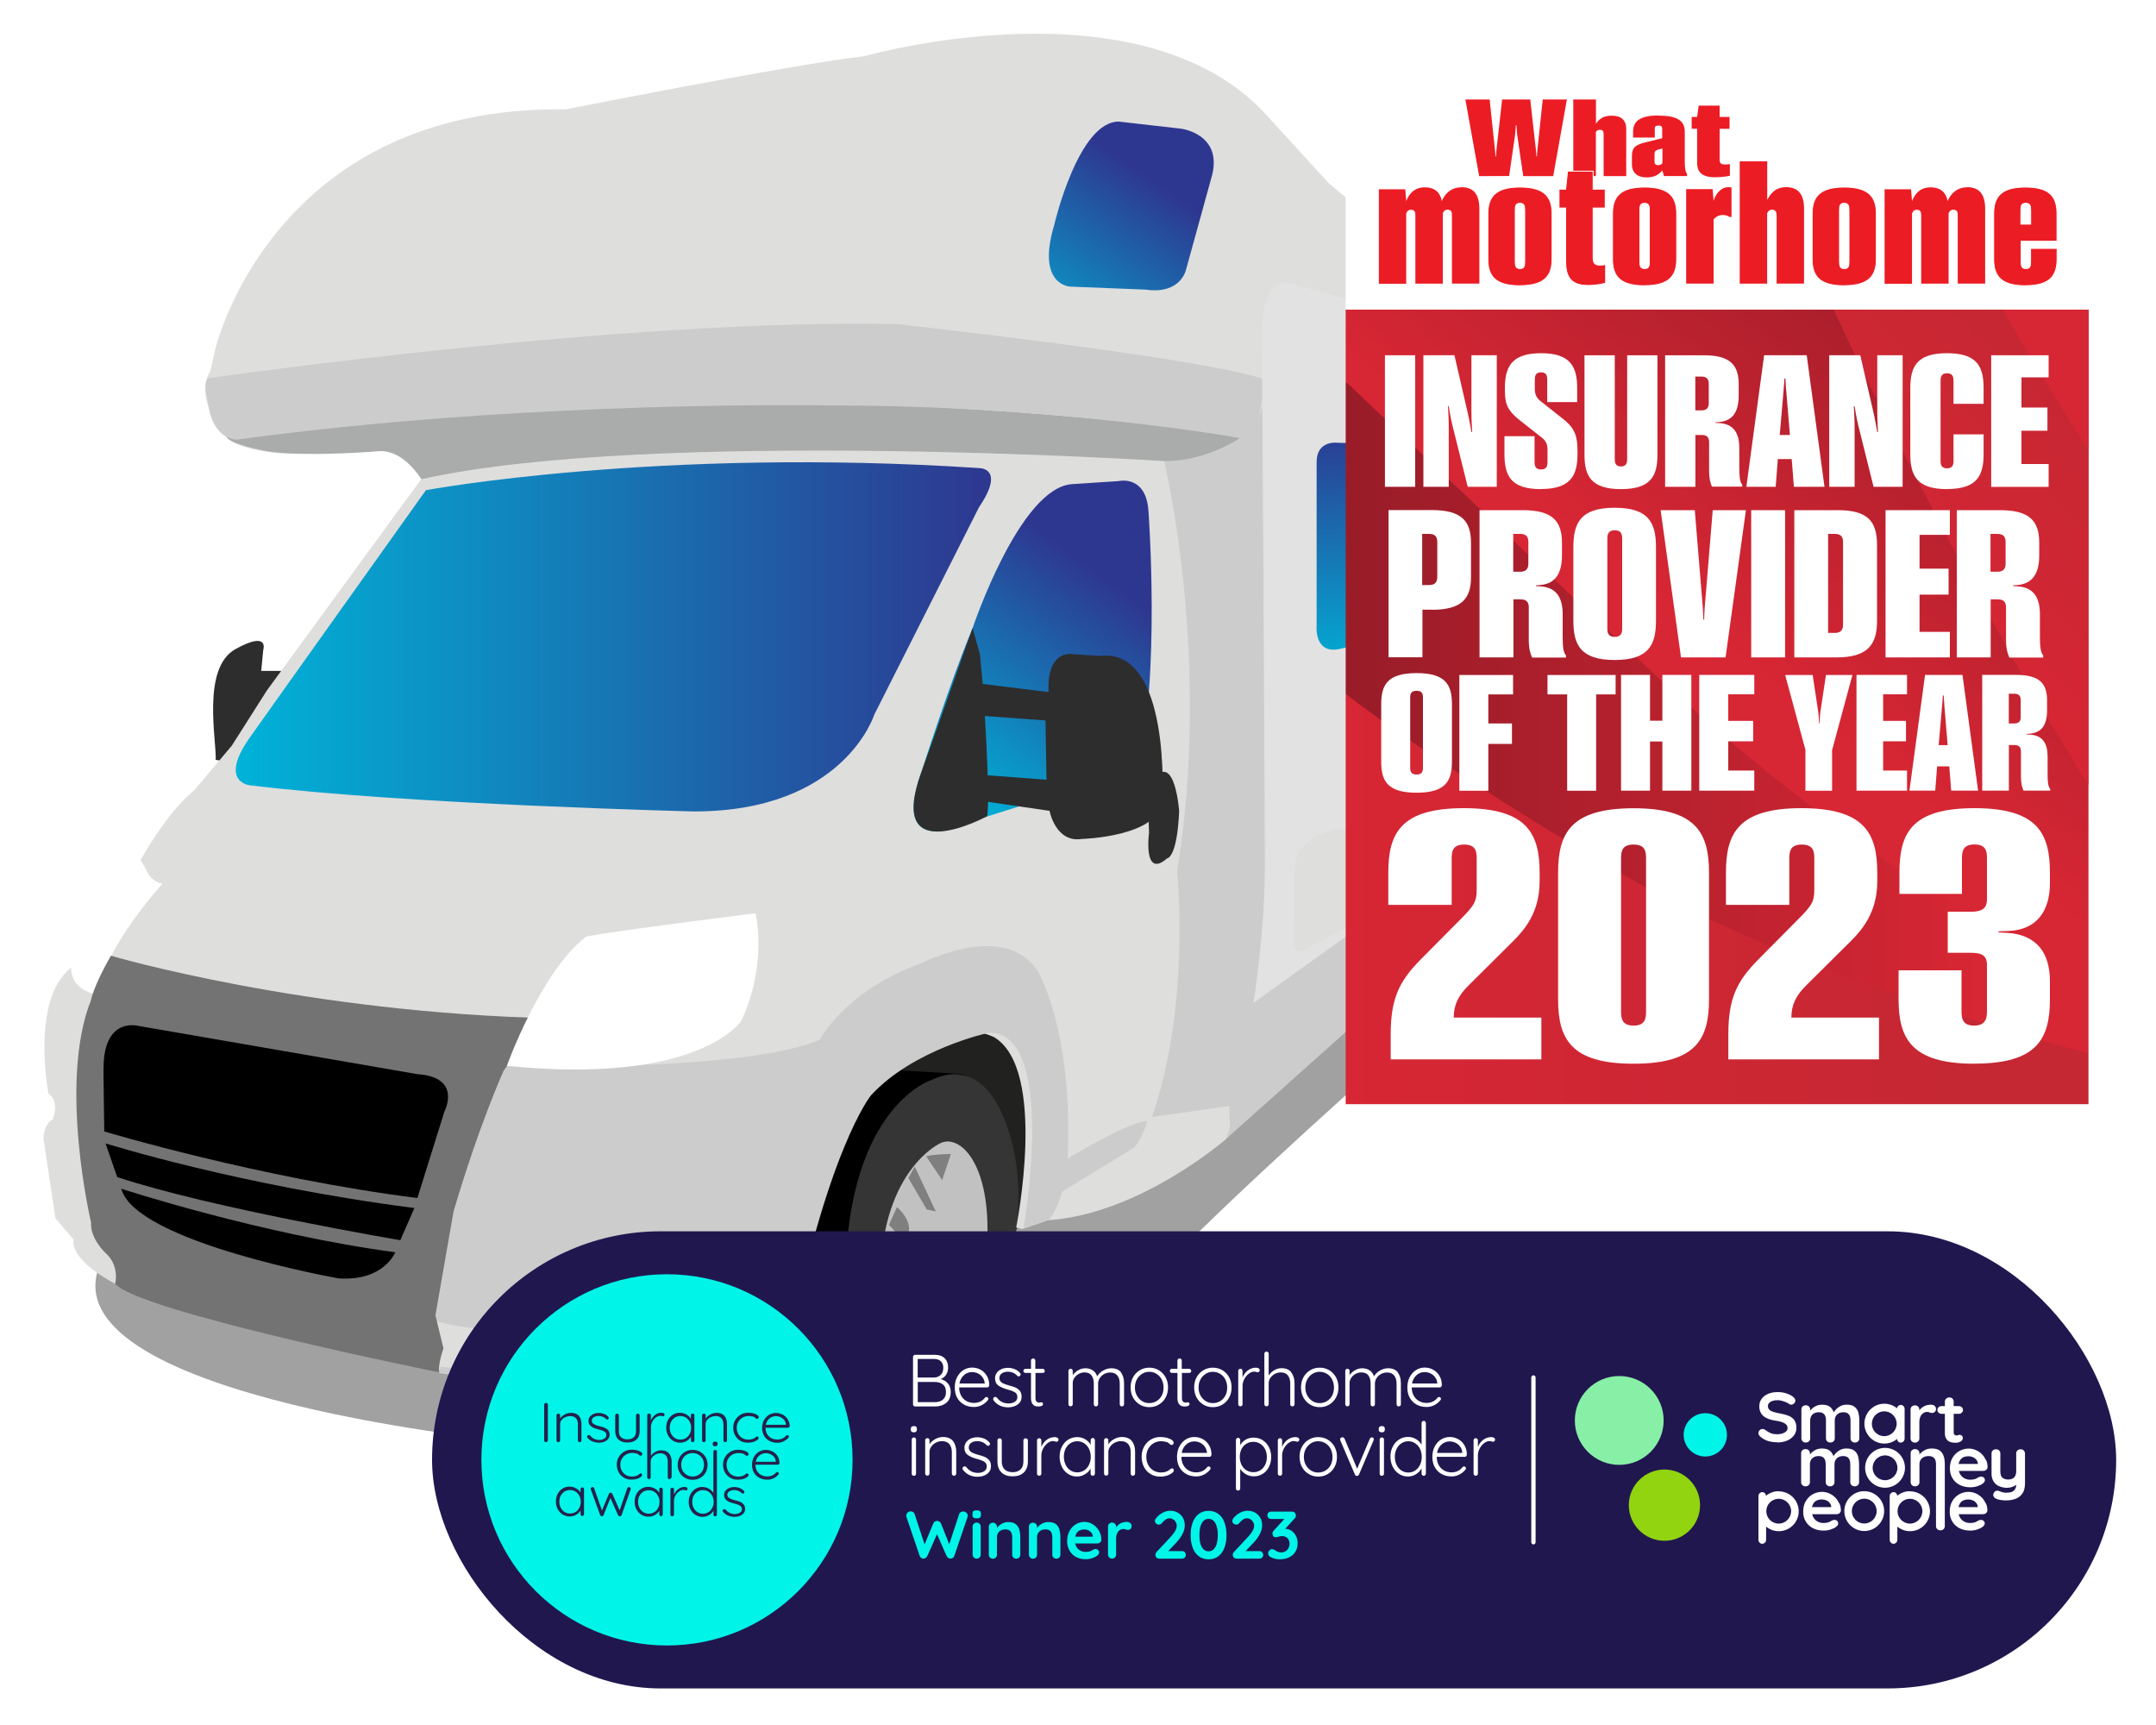 <?xml version="1.0" encoding="UTF-8"?>
<svg xmlns="http://www.w3.org/2000/svg" xmlns:xlink="http://www.w3.org/1999/xlink" viewBox="0 0 250 200">
  <defs>
    <style>
      .cls-1{fill:#c1c1c1}
      .cls-29{stroke-miterlimit:18;stroke-width:.1px}
      .cls-29, .cls-30{stroke:#fff;stroke-linecap:round}
      .cls-29, .cls-12{fill:#ec1c24}
      .cls-2{fill:#87f0a6}
      .cls-3{fill:#21174f}
      .cls-4{fill:url(#linear-gradient)}
      .cls-5{fill: #91d40f}
      .cls-6{fill:url(#linear-gradient-6)}
      .cls-7{isolation:isolate;opacity:.37}
      .cls-8{fill:#807f7f}
      .cls-9{fill:#212120}
      .cls-11{fill:#dededd}
      .cls-30{fill:none;stroke-width:.5px}
      .cls-13{fill:url(#linear-gradient-5)}
      .cls-14{fill:#aaabab}
      .cls-15{fill:#2d2d2d}
      .cls-16{fill:#737373}
      .cls-17{fill:#cdcccc}
      .cls-18{fill:#fff}
      .cls-19{fill:url(#linear-gradient-2)}
      .cls-20{fill:#e2e2e2}
      .cls-21{fill:url(#linear-gradient-7)}
      .cls-22{fill:url(#linear-gradient-3)}
      .cls-23{fill:#26214c}
      .cls-24{fill:#353535}
      .cls-25{fill:#00f5e8}
      .cls-26{fill:url(#linear-gradient-8)}
      .cls-31{filter:url(#dropshad)}
      .cls-27{fill:url(#linear-gradient-4)}
      .cls-28{fill:#d72634}
    </style>
    <linearGradient id="linear-gradient" x1="27.34" y1="477.73" x2="114.91" y2="477.73" gradientTransform="translate(0 -403.89)" gradientUnits="userSpaceOnUse">
      <stop offset="0" stop-color="#00b3d8"/>
      <stop offset="1" stop-color="#2e3790"/>
    </linearGradient>
    <linearGradient id="linear-gradient-2" x1="111.13" y1="497.63" x2="130.04" y2="472.41" xlink:href="#linear-gradient"/>
    <linearGradient id="linear-gradient-3" x1="119.58" y1="445.6" x2="133.93" y2="424.94" xlink:href="#linear-gradient"/>
    <linearGradient id="linear-gradient-4" x1="160.68" y1="482.71" x2="159.86" y2="452.83" xlink:href="#linear-gradient"/>
    <linearGradient id="linear-gradient-5" x1="156.04" y1="83.19" x2="242.17" y2="83.19" gradientUnits="userSpaceOnUse">
      <stop offset="0" stop-color="#981c28"/>
      <stop offset=".85" stop-color="#d72634"/>
    </linearGradient>
    <linearGradient id="linear-gradient-6" x1="194.08" y1="81.07" x2="234.22" y2="29.69" gradientUnits="userSpaceOnUse">
      <stop offset=".13" stop-color="#d72634"/>
      <stop offset="1" stop-color="#981c28"/>
    </linearGradient>
    <linearGradient id="linear-gradient-7" x1="220.9" y1="69.75" x2="248.46" y2="42.19" gradientUnits="userSpaceOnUse">
      <stop offset="0" stop-color="#d72634"/>
      <stop offset=".82" stop-color="#c52733"/>
    </linearGradient>
    <linearGradient id="linear-gradient-8" x1="156.04" y1="104.24" x2="242.17" y2="104.24" xlink:href="#linear-gradient-7"/>
    <filter id="dropshad" x="0" y="0" width="150%" height="150%">
      <feOffset in="SourceAlpha" result="offOut"/>
      <feGaussianBlur in="offOut" result="blurOut" stdDeviation=".9"/>
      <feBlend in="SourceGraphic" in2="blurOut"/>
    </filter>
  </defs>
  <g>
    <path class="cls-7" d="M193.96,93.82s-42.03,35.74-58.13,52.19l-22.08,3.84-14.71,12.96s-7.02,7.37-40.98,4.19c0,0-55.37-5.51-45.91-21.5l167.79-52.62,14.01.93Z"/>
    <g>
      <path class="cls-9" d="M97.41,123.31c.47-.04,22.89-5.7,22.89-5.7l-.58,23.17-2.68,2.48-26.35-4.46,6.71-15.48h0Z"/>
      <path class="cls-15" d="M36.56,77.79h-6.27l.23-2.41s.78-2.33-3.22-.12c-3.96,2.21-2.17,10.63-2.29,12.84l2.56.43,4.15-4.85,4.84-5.9Z"/>
      <g>
<path class="cls-10" d="M104.09,124.08l7.26.43s6.95,1.2,6.48,14.71c-.78,22.55-8.34,24.21-9.31,25.18l-2.44.16-14.28-2.33s-3.1-.81-3.22-5.35c0,0,3.76-31.94,15.52-32.79h0Z"/>
<path class="cls-24" d="M107.93,125.25s-10.28,3.26-9.9,24.76c0,4.58,3.22,16.22,10.59,14.4,8.15-4.35,8.65-16.38,9.35-22.97.85-8.15-2.44-19.91-10.05-16.18h0Z"/>
<path class="cls-1" d="M108.9,132.62s-6.48,3.07-6.79,14.94,5.9,9.74,5.9,9.74c0,0,5.9-2.99,6.44-12.84.58-9.86-3.38-13.15-5.55-11.84h0Z"/>
<g>
  <path class="cls-8" d="M104.01,139.95s3.73,3.14-.97,4.89l.97-1.82-.93-1.01.93-2.06Z"/>
  <polygon class="cls-8" points="105.33 136.58 107.46 140.23 108.51 140.46 106.07 135.26 105.33 136.58"/>
  <path class="cls-8" d="M107.39,134.06l1.86,2.76,1.01-3.03s-2.13.04-2.87.27h0Z"/>
</g>
      </g>
      <path class="cls-11" d="M142.58,128.23l2.03.75-2.46,3.1s-9.97,8.69-20.61,9.39l-2.97,1.02-.74-.16s3.7-18.37-2.58-22.09c0,0-3.59-1.77-7.2-.03,0,0-15.63,3.91-17.72,10.24,0,0-4.77,6.66-8.88,27,0,0-7.41,4.35-30.42,1.67l-37.68-10.28s-5.22-2.6-4.81-5.12l-2.1-2.44-1.4-9.24s0-1.75,1.05-2.21c0,0,.93-2.1-.47-3.03,0,0-2.1-10.83,2.56-14.55,0,0,4.42-6.09,5.39-7.02,0,0,3.84-9.35,9-13.66l4.31-5.12,4.07-6.4,17.89-24.49s-.5-2.72-4.7-3.3l-10.28.35s-5.12,0-7.49-1.75c0,0-4.07-4.54-1.98-7.84l.58-2.56s6.64-28.25,40.63-27.78c0,0,26.39-5.24,34.65-6.17,0,0,31.97-9.12,46.57,6.79l7.26,7.95s4.42,3.84,6.4,4.66l4.31,11.17-22.23,91.15Z"/>
      <path class="cls-18" d="M16.97,100.84s.35,1.28,1.86,1.63c0,0-3.69,4-5.94,8.38-.78,1.51-1.4,3.03-1.63,4.46,0,0-3.73-.43-2.91-4.27,0,0,3.57-9.47,7.95-11.33l.66,1.13Z"/>
      <path class="cls-17" d="M133.04,130.02s-.85,2.72-1.78,3.18l-8.11,4.97s-.66,2.48-1.59,3.26l-2.87,1.01s4-22.86-4.04-22.7c0,0-8.69,1.86-13.66,7.26,0,0-5.2,6.36-9.82,30.46,0,0-18.9,4.73-40.28,1.75l.16-.74s20.8,1.86,26.39-.81c0,0,6.75-7.02.47-6.48,0,0-8.77.23-10.55,2.44,0,0-10.17,1.59-17.11-.54,0,0,1.98-18.7,8.46-29.49,0,0,27.43.78,36.32-3.03,0,0,3.1-5.82,11.84-8.89,0,0,9.58-5.01,13.47.93,0,0,4.15,6.91,3.45,21.73.08,0,7.33-4.5,9.27-4.31Z"/>
      <path class="cls-16" d="M12.86,110.81s22.66,6.67,51.49,7.26c0,0-4.31,3.61-5.94,6.05,0,0-2.79,6.09-5.82,16.34l-2.1,12.03.93,3.84s-.7,1.98-.47,2.79c0,0-34.89-7.02-37.6-10.28,0,0,.58-2.1-1.16-3.61,0,0-1.75-1.63-1.63-3.49,0,0-3.84-16.22,0-25.8-.04.08.27-1.59,2.29-5.12h0Z"/>
      <path class="cls-10" d="M14.06,137.82s16.13,5.28,31.77,7.37c0,0-1.31,3.38-6.55,3.03-.04,0-23.59-4.19-25.22-10.4Z"/>
      <path class="cls-10" d="M12.25,132.57s15.55,4.9,35.8,7.49l-1.63,3.73s-22-3.71-32.83-7.32l-1.35-3.9Z"/>
      <path class="cls-10" d="M12.08,131.18s18.1,5.44,36.32,7.72l3.14-10.05s2.1-3.96-3.14-4.31l-32.32-5.59s-4.01-1.14-4.07,4.77c-.04-.04.08,6.87.08,7.45Z"/>
      <path class="cls-18" d="M87.6,105.88s1.47,5.74-1.63,12.46c0,0-4.77,7.49-27.2,5.24,0,0,3.84-10.75,9.12-14.94,0,0-1.09-.12,19.71-2.76Z"/>
      <path class="cls-4" d="M49.4,56.83s26.99-5.01,64.12-2.56c0,0,3.14-.08,0,4.54l-12.15,24.06s-3.49,11.21-20.88,11.21c0,0-33.49-.81-51.49-3.03,0,0-3.69-.31-.08-5.47,0-.04,20.47-28.75,20.47-28.75Z"/>
      <path class="cls-19" d="M106.84,89.51s3.26-10.28,5.94-16.69c0,0,5.47-16.34,11.56-16.69l5.35-.35s3.26-.81,3.49,3.61c0,0,1.4,19.25-1.28,29.76l-19.13,6.05s-9.78,5.04-5.94-5.7h0Z"/>
      <path class="cls-15" d="M113.63,75.85l.35,3.73s.93,13.31.47,15.06c0,0-11.8,6.4-7.61-5.12l5.94-16.69.85,3.03h0Z"/>
      <path class="cls-15" d="M113.4,79.22s-1.98,1.63-.12,3.73l7.95.58.12,6.87-7.72-.58s-2.44,2.21.12,3.03l7.95,1.16s.7,3.73,3.73,3.26c0,0,9-.23,9.35-4.42,0,0,1.05-17.85-7.26-16.8l-3.49-.23s-2.68-.23-2.44,4.42l-8.19-1.01h0Z"/>
      <path class="cls-15" d="M133.23,96.61s-.7,5.35,2.1,2.91c0,0,1.16,0,1.4-5.47,0,0-.47-6.75-2.91-3.84,0,0-.81.47-.58,6.4Z"/>
      <path class="cls-17" d="M134.98,53.42s5.59,22.89,1.51,47.61c0,0,1.63,15.29-2.91,28.48l9-1.28s4.31-10.63,4.07-29.41l-.23-51.84s-.93,5.74-11.45,6.44h0Z"/>
      <path class="cls-14" d="M26.32,50.7s46.45-7.64,83-3.45c0,0,22.7,1.16,34.46,3.53,0,0-3.88,2.72-8.77,2.68,0,0-59.53-3.84-86.15,2.1,0,0-2.02-3.38-4.81-3.26,0,0-7.45.66-12.38.12-1.94-.27-4.97-1.01-5.35-1.71Z"/>
      <path class="cls-17" d="M24.07,43.87s48.19-6.98,79.98-6.29c0,0,34.07,3.73,42.26,6.29,0,0,.81,5.82-2.79,6.87,0,0-20.88-3.73-47.03-3.73,0,0-34.89-.7-68.99,3.96,0,0-2.83.16-3.38-4.27-.08-.78-.58-2.1-.04-2.83h0Z"/>
      <path class="cls-22" d="M129.85,14.11l7.1.81s4.77.58,3.61,5.35l-3.03,10.98s-.58,2.91-4.66,2.33l-8.77-.35s-3.96-.12-1.86-7.14c0,0,2.83-12.22,7.61-11.99Z"/>
      <path class="cls-20" d="M169.21,32.88l8.67,64.26-29.09,23.03-3.45-3.89s1.4-8.3,1.4-17.69l-.35-50.33v-6.64s-1.05-10.4,3.61-8.65l10.83,2.95-.58-10.28,8.97,7.24Z"/>
      <path class="cls-27" d="M152.67,53.58v18.98s-.31,3.18,2.48,2.72l10.44-2.33s2.17-.35,2.25-3.57v-16.03s.08-1.55-2.06-1.78l-10.63-.23s-2.48-.39-2.48,2.25Z"/>
      <path class="cls-17" d="M145.34,116.28l34.92-25.07-.35,7.1-37.76,33.76.47-1.32-.08-2.56c.04.08,2.33-6.75,2.79-11.91h0Z"/>
      <path class="cls-11" d="M150.03,109.3l.12-8.65s-.39-2.95,4.07-4.31c0,0,3.49-1.63,3.73,2.79l-.12,7.02s.19.54-.85,1.01c-1.67.74-5.59,2.87-5.59,2.87,0,0-1.24.89-1.36-.74Z"/>
    </g>
  </g>
  <g>
    <g>
      <rect class="cls-3" x="50.1" y="142.76" width="195.28" height="53" rx="26.5" ry="26.5"/>
      <circle class="cls-25" cx="77.34" cy="169.26" r="21.52"/>
      <circle class="cls-25" cx="197.74" cy="166.36" r="2.51"/>
      <circle class="cls-5" cx="193" cy="174.51" r="4.13"/>
      <circle class="cls-2" cx="187.76" cy="164.69" r="5.15"/>
      <g>
<path class="cls-25" d="M112.05,175.37c.11.1.16.22.16.36,0,.05,0,.1-.02.16l-1.54,4.52c-.03.09-.09.16-.16.21-.08.05-.16.08-.26.09-.09,0-.18-.03-.27-.08-.08-.05-.15-.13-.2-.23l-1.11-2.52-1.12,2.52c-.05.1-.11.17-.19.23-.08.05-.17.08-.27.08-.09,0-.18-.03-.26-.09-.08-.05-.13-.12-.16-.21l-1.54-4.52c-.02-.06-.02-.11-.02-.16,0-.15.05-.27.16-.36.11-.1.22-.14.35-.14.1,0,.2.03.28.08.08.05.14.13.17.22l1.16,3.53,1.01-2.43c.04-.09.1-.17.18-.22.08-.05.17-.08.27-.07.1,0,.19.02.26.07.08.05.13.13.18.22l.96,2.41,1.15-3.5c.03-.09.09-.17.18-.22.09-.05.18-.08.29-.08.12,0,.24.05.35.14Z"/>
<path class="cls-25" d="M112.87,175.95c-.07-.06-.11-.16-.11-.3v-.15c0-.15.04-.25.12-.3.08-.06.2-.09.37-.09.18,0,.31.03.38.09.07.06.11.16.11.3v.15c0,.15-.04.25-.11.31-.08.05-.2.08-.39.08s-.3-.03-.37-.09ZM113.59,180.57c-.09.09-.2.14-.34.14s-.25-.05-.34-.14c-.09-.09-.13-.2-.13-.34v-3.22c0-.14.04-.25.13-.34.09-.09.2-.14.34-.14s.25.05.34.14c.09.09.13.2.13.34v3.22c0,.14-.04.25-.13.34Z"/>
<path class="cls-25" d="M118.01,176.93c.2.31.3.75.3,1.31v2c0,.14-.04.25-.13.34-.09.09-.2.14-.34.14s-.25-.05-.34-.14c-.09-.09-.13-.2-.13-.34v-2c0-.29-.06-.51-.18-.67s-.32-.25-.62-.25-.54.09-.71.26c-.17.17-.26.39-.26.66v2c0,.14-.04.25-.13.34-.09.09-.2.14-.34.14s-.25-.05-.34-.14-.13-.2-.13-.34v-3.22c0-.14.04-.25.13-.34.09-.09.2-.14.34-.14s.25.05.34.14c.09.09.13.2.13.34v.13c.14-.19.32-.35.55-.48.23-.13.47-.2.74-.2.53,0,.9.16,1.1.47Z"/>
<path class="cls-25" d="M122.66,176.93c.2.31.3.75.3,1.31v2c0,.14-.04.25-.13.34s-.2.14-.34.14-.25-.05-.34-.14c-.09-.09-.13-.2-.13-.34v-2c0-.29-.06-.51-.18-.67-.12-.16-.32-.25-.62-.25s-.54.09-.71.26c-.17.17-.26.39-.26.66v2c0,.14-.04.25-.13.34-.09.09-.2.14-.34.14s-.25-.05-.34-.14c-.09-.09-.13-.2-.13-.34v-3.22c0-.14.04-.25.13-.34.09-.09.2-.14.34-.14s.25.05.34.14c.09.09.13.2.13.34v.13c.14-.19.32-.35.55-.48.23-.13.47-.2.75-.2.53,0,.9.16,1.1.47Z"/>
<path class="cls-25" d="M127.57,178.83c-.09.08-.2.12-.33.12h-2.57c.06.31.21.55.43.72.22.17.48.26.76.26.21,0,.38-.02.5-.06.12-.04.21-.08.28-.12.07-.04.12-.07.14-.09.09-.05.18-.07.27-.07.11,0,.2.04.28.12.08.08.12.17.12.27,0,.14-.07.27-.22.38-.15.12-.34.22-.59.3-.24.08-.49.12-.74.12-.44,0-.82-.09-1.14-.27-.33-.18-.58-.43-.75-.75-.18-.32-.27-.68-.27-1.08,0-.45.09-.84.28-1.18s.43-.6.74-.78c.31-.18.63-.27.98-.27s.67.09.97.28c.3.19.55.44.73.76.18.32.27.66.27,1.03,0,.12-.05.23-.15.3ZM124.68,178.17h2.04v-.05c-.02-.22-.13-.41-.32-.56-.19-.16-.41-.23-.65-.23-.6,0-.96.28-1.07.85Z"/>
<path class="cls-25" d="M131.06,176.59c.11.09.16.19.16.31,0,.16-.04.28-.12.36s-.18.12-.3.12c-.08,0-.17-.02-.27-.05-.02,0-.05-.02-.11-.03-.06-.02-.11-.02-.18-.02-.14,0-.27.04-.39.12-.13.08-.23.21-.31.38-.08.17-.12.37-.12.6v1.85c0,.14-.04.25-.13.34-.09.09-.2.14-.34.14s-.25-.05-.34-.14c-.09-.09-.13-.2-.13-.34v-3.22c0-.14.04-.25.13-.34.09-.09.2-.14.34-.14s.25.05.34.14c.09.09.13.2.13.34v.1c.12-.21.29-.38.51-.49.22-.11.46-.17.72-.17.16,0,.29.04.39.13Z"/>
<path class="cls-25" d="M137.38,179.98c.08.08.12.19.12.31s-.04.22-.12.3c-.08.08-.19.12-.31.12h-2.65c-.14,0-.24-.04-.32-.12-.08-.08-.12-.19-.12-.32s.05-.24.14-.34l1.7-1.82c.19-.21.34-.42.46-.63.11-.21.17-.4.17-.58,0-.23-.08-.44-.25-.61-.17-.17-.36-.26-.58-.26-.15,0-.3.05-.46.15-.15.1-.29.24-.42.4-.09.12-.21.19-.36.19-.11,0-.22-.04-.32-.13-.1-.09-.14-.19-.14-.3,0-.08.03-.16.08-.24s.13-.17.23-.28c.2-.2.43-.36.69-.48.26-.12.51-.18.75-.18.34,0,.65.07.9.22.26.15.46.35.6.6.14.25.21.54.21.87s-.08.64-.25.98c-.17.34-.4.66-.68.96l-.99,1.05h1.61c.12,0,.23.04.31.12Z"/>
<path class="cls-25" d="M139.01,180.44c-.31-.23-.55-.56-.71-.99-.16-.42-.24-.91-.24-1.47s.08-1.05.24-1.47c.16-.42.4-.75.71-.99.31-.23.69-.35,1.13-.35s.81.12,1.13.35.55.56.71.99c.16.42.24.91.24,1.47s-.08,1.05-.24,1.47c-.16.42-.4.75-.71.99s-.69.35-1.13.35-.81-.12-1.13-.35ZM140.92,179.38c.19-.32.29-.78.29-1.4s-.1-1.08-.29-1.4-.45-.48-.78-.48-.59.16-.78.48c-.19.32-.28.78-.28,1.4s.09,1.08.28,1.4c.19.32.45.48.78.48s.59-.16.78-.48Z"/>
<path class="cls-25" d="M146.35,179.98c.08.08.12.19.12.31s-.04.22-.12.3c-.08.08-.19.12-.31.12h-2.65c-.14,0-.24-.04-.32-.12-.08-.08-.12-.19-.12-.32s.05-.24.14-.34l1.7-1.82c.19-.21.34-.42.46-.63.11-.21.17-.4.17-.58,0-.23-.08-.44-.25-.61-.17-.17-.36-.26-.58-.26-.15,0-.3.05-.46.15-.15.1-.29.24-.42.4-.09.12-.21.19-.36.19-.11,0-.22-.04-.32-.13-.1-.09-.14-.19-.14-.3,0-.08.03-.16.08-.24s.13-.17.23-.28c.2-.2.43-.36.69-.48.26-.12.51-.18.75-.18.34,0,.65.07.9.22.26.15.46.35.6.6.14.25.21.54.21.87s-.08.64-.25.98c-.17.34-.4.66-.68.96l-.99,1.05h1.61c.12,0,.23.04.31.12Z"/>
<path class="cls-25" d="M149.78,177.5c.22.16.39.36.51.61.12.25.18.52.18.81,0,.38-.09.71-.26.99-.17.28-.41.5-.73.65-.31.15-.68.23-1.09.23-.19,0-.37-.02-.56-.07-.19-.05-.35-.11-.49-.19-.19-.1-.29-.24-.29-.42,0-.12.04-.24.13-.34.09-.1.19-.16.32-.16.1,0,.22.04.34.12.22.17.47.26.74.26.16,0,.31-.04.46-.12s.26-.2.35-.35c.09-.15.14-.33.14-.53,0-.28-.08-.5-.25-.66-.17-.16-.37-.23-.61-.23-.1,0-.19.01-.27.03-.08.02-.12.03-.14.04-.14.04-.25.06-.34.06-.11,0-.21-.04-.27-.12s-.1-.18-.1-.3c0-.07.01-.14.04-.19.03-.06.07-.12.13-.19l1.21-1.32h-1.54c-.12,0-.23-.04-.31-.12s-.12-.19-.12-.31.04-.22.12-.3c.08-.08.19-.12.31-.12h2.39c.16,0,.28.04.36.13.08.09.12.2.12.34,0,.12-.06.25-.19.37l-1.04,1.15c.29.01.54.09.76.25Z"/>
      </g>
      <g>
<path class="cls-23" d="M63.32,162.66c-.06,0-.12.02-.16.06-.04.04-.06.09-.06.14v4.14c0,.06.02.1.05.14s.09.06.16.06c.05,0,.1-.02.15-.06.04-.04.07-.09.07-.14v-4.14c0-.06-.02-.1-.06-.14s-.09-.06-.15-.06Z"/>
<path class="cls-23" d="M64.75,167.21c.05,0,.1-.02.14-.06.04-.04.06-.08.06-.14v-1.89c0-.17.05-.33.16-.47.11-.14.25-.26.43-.34s.36-.13.56-.13c.22,0,.39.04.53.13s.23.2.29.34c.06.14.09.3.09.47v1.89c0,.05.02.1.06.14.04.04.09.06.15.06.05,0,.1-.02.14-.06.04-.04.06-.08.06-.14v-1.91c0-.24-.04-.46-.12-.65-.08-.2-.21-.35-.39-.47-.18-.11-.42-.17-.72-.17-.16,0-.33.03-.49.09-.16.06-.31.14-.44.24-.12.1-.23.2-.31.32v-.36c0-.05-.02-.1-.06-.14-.04-.04-.09-.06-.15-.06s-.11.02-.15.06c-.04.04-.06.08-.06.14v2.91c0,.05.02.1.06.14.04.04.09.06.15.06Z"/>
<path class="cls-23" d="M68.74,167.13c.23.09.47.14.71.14.23,0,.44-.04.62-.11.19-.07.34-.18.45-.32.11-.14.17-.3.17-.49,0-.16-.03-.3-.09-.41s-.14-.2-.25-.27-.22-.13-.36-.18c-.13-.05-.27-.09-.42-.12-.17-.04-.33-.09-.47-.14-.14-.05-.25-.12-.34-.19-.08-.08-.13-.18-.14-.31,0-.13.04-.24.12-.32.08-.08.17-.14.29-.18.12-.04.24-.06.37-.06.17,0,.34.03.49.09.15.06.28.15.39.26.03.03.07.05.12.06.05,0,.09,0,.13-.04.05-.04.07-.09.07-.14s-.02-.09-.06-.13c-.1-.11-.21-.2-.34-.27-.13-.06-.26-.11-.39-.14-.13-.03-.26-.04-.38-.04-.22,0-.43.04-.61.12s-.32.19-.43.32c-.1.14-.15.3-.15.48,0,.16.03.29.1.4.07.11.16.2.27.28s.24.14.39.19c.14.05.29.09.45.13.15.03.29.08.42.13.13.05.24.11.32.19.08.08.12.19.12.32s-.04.24-.12.32c-.08.08-.19.15-.31.19-.13.04-.25.06-.38.06-.24,0-.45-.05-.63-.14-.18-.09-.32-.22-.45-.37-.04-.04-.09-.06-.13-.06-.05,0-.09,0-.13.04-.05.03-.08.07-.09.12,0,.05.01.1.05.15.18.21.38.36.61.45Z"/>
<path class="cls-23" d="M72.76,167.25c.43,0,.78-.11,1.03-.34.26-.23.38-.55.38-.98v-1.83c0-.05-.02-.1-.06-.14-.04-.04-.09-.06-.15-.06-.06,0-.12.02-.15.06-.04.04-.06.08-.06.14v1.83c0,.31-.09.55-.26.71-.18.16-.42.24-.74.24s-.55-.08-.73-.24c-.18-.16-.26-.4-.26-.71v-1.83c0-.05-.02-.1-.06-.14-.04-.04-.09-.06-.15-.06s-.11.02-.15.06c-.04.04-.06.08-.06.14v1.83c0,.43.13.76.38.98.25.23.6.34,1.03.34Z"/>
<path class="cls-23" d="M78.04,167.04c.24.15.52.23.83.23.19,0,.37-.03.54-.1.17-.07.31-.15.43-.26.12-.1.21-.21.28-.33v.43c0,.05.02.1.05.14.04.04.09.06.15.06.05,0,.1-.02.14-.06.04-.04.06-.08.06-.14v-2.92c0-.06-.02-.1-.06-.14-.04-.04-.09-.06-.15-.06-.06,0-.11.02-.15.06-.04.04-.05.09-.05.14v.41c-.07-.12-.16-.23-.27-.33-.13-.11-.28-.2-.45-.27-.17-.06-.35-.1-.55-.1-.3,0-.57.07-.81.22-.24.15-.43.35-.57.61s-.21.56-.21.89.07.63.21.89c.14.26.33.47.57.62ZM77.82,164.83c.11-.2.26-.36.44-.48.19-.11.4-.17.64-.17s.46.06.64.18c.19.12.33.28.44.49.11.21.16.43.16.69s-.05.49-.16.7c-.11.21-.25.37-.44.49-.19.12-.4.18-.64.18s-.46-.06-.64-.18c-.19-.12-.33-.28-.44-.49-.11-.21-.16-.44-.16-.7s.05-.5.16-.7Z"/>
<path class="cls-23" d="M83.89,165.12v1.89c0,.05.02.1.06.14.04.04.09.06.15.06.05,0,.1-.02.14-.06.04-.04.06-.08.06-.14v-1.91c0-.24-.04-.46-.12-.65-.08-.2-.21-.35-.39-.47-.18-.11-.42-.17-.72-.17-.16,0-.33.03-.49.09-.16.06-.31.14-.44.24-.12.1-.23.2-.31.32v-.36c0-.05-.02-.1-.06-.14-.04-.04-.09-.06-.15-.06s-.11.02-.15.06c-.04.04-.06.08-.06.14v2.91c0,.05.02.1.06.14.04.04.09.06.15.06.05,0,.1-.02.14-.06.04-.04.06-.08.06-.14v-1.89c0-.17.05-.33.16-.47.11-.14.25-.26.43-.34s.36-.13.56-.13c.22,0,.39.04.53.13s.23.2.29.34c.06.14.09.3.09.47Z"/>
<path class="cls-23" d="M85.82,167.04c.26.15.55.23.89.23.25,0,.46-.03.65-.09.19-.06.33-.14.44-.22.11-.08.16-.16.16-.23,0-.05-.01-.09-.04-.13-.03-.03-.07-.05-.13-.05-.06,0-.12.02-.15.07-.04.05-.1.09-.19.14-.07.04-.15.07-.26.1-.1.03-.24.05-.42.05-.27,0-.5-.06-.7-.18-.2-.12-.36-.28-.47-.49-.11-.21-.17-.44-.17-.7s.06-.48.18-.69c.12-.2.28-.37.49-.49.21-.12.44-.18.69-.18.14,0,.26,0,.37.03.11.02.2.04.26.07.06.03.11.06.14.09s.06.07.1.09c.03.02.08.04.14.04.05,0,.1-.02.13-.06.03-.04.05-.08.05-.13,0-.09-.06-.18-.17-.25-.11-.08-.26-.14-.44-.19-.18-.05-.38-.07-.6-.07-.35,0-.66.08-.92.24-.26.16-.46.37-.61.63-.15.26-.22.55-.22.86s.07.62.22.89c.14.26.34.47.6.62Z"/>
<path class="cls-23" d="M91.5,165.49s.06-.08.07-.13c0-.25-.06-.47-.15-.66-.09-.19-.21-.35-.36-.48-.15-.13-.32-.23-.51-.3-.19-.07-.38-.1-.58-.1-.27,0-.53.07-.78.21-.24.14-.44.34-.59.6-.15.26-.23.57-.23.94,0,.34.08.64.23.9.15.26.36.45.63.6.27.14.58.21.93.21.26,0,.5-.06.72-.17.22-.11.4-.25.53-.41.05-.04.07-.08.07-.14,0-.04-.02-.08-.05-.12-.03-.03-.08-.05-.13-.05-.05,0-.09.02-.14.06-.06.08-.14.15-.24.22s-.21.13-.34.17c-.13.04-.27.06-.43.06-.29,0-.53-.06-.74-.18-.21-.12-.37-.29-.48-.49-.11-.21-.16-.44-.16-.69h2.58c.05,0,.1-.02.14-.06ZM88.88,164.93c.07-.17.17-.31.28-.42.12-.11.25-.19.39-.24.14-.05.28-.08.42-.08.18,0,.36.04.52.11.17.08.31.18.43.32.12.14.19.31.21.52v.05h-2.33c.02-.09.04-.18.08-.26Z"/>
<path class="cls-23" d="M74.3,171.24c.11-.08.16-.16.16-.23,0-.05-.01-.09-.04-.13-.03-.03-.07-.05-.13-.05-.06,0-.12.02-.15.07-.04.05-.1.09-.19.14-.07.04-.15.07-.26.1-.1.03-.24.05-.42.05-.27,0-.5-.06-.7-.18-.2-.12-.36-.28-.47-.49-.11-.21-.17-.44-.17-.7s.06-.48.18-.69c.12-.2.28-.37.49-.49.21-.12.44-.18.69-.18.14,0,.26,0,.37.03.11.02.2.04.26.07.06.03.11.06.14.09s.06.07.1.09c.03.02.08.04.14.04.05,0,.1-.02.13-.06.03-.04.05-.08.05-.13,0-.09-.06-.18-.17-.25-.11-.08-.26-.14-.44-.19-.18-.05-.38-.07-.6-.07-.35,0-.66.08-.92.24-.26.16-.46.37-.61.63-.15.26-.22.55-.22.86s.07.62.22.89c.14.26.34.47.6.62.26.15.55.23.89.23.25,0,.46-.03.65-.09.19-.06.33-.14.44-.22Z"/>
<path class="cls-23" d="M77.88,171.3v-1.84c0-.24-.04-.46-.13-.66-.08-.2-.22-.36-.39-.47-.18-.12-.41-.18-.7-.18-.16,0-.32.03-.47.09-.16.06-.3.14-.42.24-.12.09-.21.2-.29.31v-3.38c0-.15.04-.3.1-.45s.14-.28.25-.41c.1-.12.22-.22.35-.29.13-.07.26-.11.38-.11.08,0,.14.01.19.03.05.02.09.03.13.03.05,0,.09-.02.13-.05.04-.03.05-.08.05-.15,0-.07-.04-.13-.12-.16-.08-.03-.16-.05-.24-.05-.2,0-.37.04-.53.12s-.29.18-.41.31c-.11.13-.2.26-.27.41,0,.01-.01.03-.02.04v-.59c0-.05-.02-.1-.06-.14-.04-.04-.09-.06-.15-.06s-.11.02-.15.06c-.04.04-.06.08-.06.14v7.2c0,.05.01.1.05.14.04.04.09.06.15.06.05,0,.1-.02.14-.06.04-.04.06-.08.06-.14v-1.84c0-.18.05-.34.16-.48.1-.14.24-.25.41-.34.17-.09.35-.13.54-.13.21,0,.38.04.51.13.13.09.22.2.27.34.06.14.09.3.09.48v1.84c0,.05.02.1.06.14.04.04.09.06.15.06.05,0,.1-.02.14-.06s.06-.08.06-.14Z"/>
<path class="cls-23" d="M79.43,168.33c-.26.15-.47.36-.62.62-.15.26-.23.56-.23.89s.08.62.23.89c.15.26.36.47.62.62.26.15.55.22.88.22s.63-.07.89-.22c.26-.15.47-.35.62-.62s.23-.56.23-.89-.08-.63-.23-.89-.36-.47-.62-.62c-.26-.15-.56-.23-.89-.23s-.62.08-.88.23ZM81.46,169.13c.11.21.17.44.17.7s-.06.5-.17.7-.27.36-.47.48c-.2.12-.43.18-.68.18s-.47-.06-.67-.18c-.2-.12-.36-.28-.48-.48-.12-.2-.17-.44-.17-.7s.06-.5.17-.7c.12-.21.27-.37.48-.48.2-.12.42-.18.67-.18s.48.06.68.18c.2.12.35.28.47.48Z"/>
<path class="cls-23" d="M82.94,167.14c-.09,0-.16.02-.22.06-.05.04-.08.1-.08.18v.06c0,.08.02.14.07.18.05.04.12.06.22.06s.16-.02.21-.06c.05-.04.07-.1.07-.18v-.06c0-.08-.02-.14-.07-.18-.05-.04-.12-.06-.2-.06Z"/>
<path class="cls-23" d="M83.14,168.31c0-.05-.02-.1-.06-.14-.04-.04-.09-.06-.15-.06s-.11.02-.15.06c-.04.04-.06.08-.06.14v4.79c-.07-.12-.16-.24-.28-.33-.13-.11-.28-.2-.45-.27-.17-.06-.35-.1-.54-.1-.3,0-.57.07-.81.22-.24.15-.43.36-.57.62-.14.26-.21.56-.21.89s.07.63.21.89c.14.26.33.47.58.62.24.15.52.23.82.23.19,0,.37-.03.54-.1.17-.07.31-.16.44-.27.12-.1.21-.22.28-.34v.45c0,.05.02.1.05.14.04.04.09.06.15.06.05,0,.1-.02.14-.06.04-.04.06-.08.06-.14v-7.29ZM82.16,175.32c-.18.12-.4.18-.65.18s-.45-.06-.64-.18c-.19-.12-.34-.28-.44-.49-.11-.21-.16-.44-.16-.7s.05-.49.16-.7c.11-.21.26-.37.44-.48.19-.12.4-.18.64-.18s.46.06.64.18.33.28.44.48c.11.21.16.44.16.7s-.05.5-.16.7c-.11.21-.25.37-.44.49Z"/>
<path class="cls-23" d="M86.61,170.84c-.06,0-.12.02-.15.07-.04.05-.1.09-.19.14-.07.04-.15.07-.26.1-.1.03-.24.05-.42.05-.27,0-.5-.06-.7-.18-.2-.12-.36-.28-.47-.49-.11-.21-.17-.44-.17-.7s.06-.48.18-.69c.12-.2.28-.37.49-.49.21-.12.44-.18.69-.18.14,0,.26,0,.37.03.11.02.2.04.26.07.06.03.11.06.14.09s.06.07.1.09c.03.02.08.04.14.04.05,0,.1-.02.13-.06.03-.04.05-.08.05-.13,0-.09-.06-.18-.17-.25-.11-.08-.26-.14-.44-.19-.18-.05-.38-.07-.6-.07-.35,0-.66.08-.92.24-.26.16-.46.37-.61.63-.15.26-.22.55-.22.86s.07.62.22.89c.14.26.34.47.6.62.26.15.55.23.89.23.25,0,.46-.03.65-.09.19-.06.33-.14.44-.22.11-.08.16-.16.16-.23,0-.05-.01-.09-.04-.13-.03-.03-.07-.05-.13-.05Z"/>
<path class="cls-23" d="M89.89,168.5c-.15-.13-.32-.23-.51-.3-.19-.07-.38-.1-.58-.1-.27,0-.53.07-.78.21-.24.14-.44.34-.59.6-.15.26-.23.57-.23.94,0,.34.08.64.23.9.15.26.36.45.63.6.27.14.58.21.93.21.26,0,.5-.06.72-.17.22-.11.4-.25.53-.41.05-.04.07-.08.07-.14,0-.04-.02-.08-.05-.12-.03-.03-.08-.05-.13-.05-.05,0-.09.02-.14.06-.06.08-.14.15-.24.22s-.21.13-.34.17c-.13.04-.27.06-.43.06-.29,0-.53-.06-.74-.18-.21-.12-.37-.29-.48-.49-.11-.21-.16-.44-.16-.69h2.58c.05,0,.1-.02.14-.06.04-.04.06-.08.07-.13,0-.25-.06-.47-.15-.66-.09-.19-.21-.35-.36-.48ZM87.71,169.22c.07-.17.17-.31.28-.42.12-.11.25-.19.39-.24.14-.05.28-.08.42-.08.18,0,.36.04.52.11.17.08.31.18.43.32.12.14.19.31.21.52v.05h-2.33c.02-.09.04-.18.08-.26Z"/>
<path class="cls-23" d="M72.93,172.41c-.1,0-.16.04-.19.13l-.89,2.57-.85-1.92s-.04-.07-.08-.09c-.03-.02-.07-.03-.12-.03-.09,0-.16.04-.19.12l-.81,1.94-.91-2.59s-.04-.08-.07-.1c-.03-.02-.07-.03-.11-.03-.06,0-.12.02-.15.06-.04.04-.06.08-.06.14,0,.03,0,.06.01.09l1.09,2.98s.04.07.08.09c.04.02.08.03.12.03.09,0,.15-.05.18-.12l.8-2,.89,2c.05.08.11.12.18.12.05,0,.09,0,.13-.03.04-.02.07-.06.09-.09l1.05-2.98s0-.03.01-.05c0-.02,0-.03,0-.05,0-.06-.02-.11-.06-.14-.04-.03-.09-.05-.15-.05Z"/>
<path class="cls-23" d="M76.65,172.48c-.06,0-.11.02-.15.06-.04.04-.05.09-.05.14v.41c-.07-.12-.16-.23-.27-.33-.13-.11-.28-.2-.45-.27-.17-.06-.35-.1-.55-.1-.3,0-.57.07-.81.22-.24.15-.43.35-.57.61s-.21.56-.21.89.07.63.21.89c.14.26.33.47.57.62.24.15.52.23.83.23.19,0,.37-.03.54-.1.17-.07.31-.15.43-.26.12-.1.21-.21.28-.33v.43c0,.05.02.1.05.14.04.04.09.06.15.06.05,0,.1-.02.14-.06.04-.04.06-.08.06-.14v-2.92c0-.06-.02-.1-.06-.14-.04-.04-.09-.06-.15-.06ZM75.87,175.32c-.19.12-.4.18-.64.18s-.46-.06-.64-.18c-.19-.12-.33-.28-.44-.49-.11-.21-.16-.44-.16-.7s.05-.5.16-.7c.11-.2.26-.36.44-.48.19-.11.4-.17.64-.17s.46.06.64.18c.19.12.33.28.44.49.11.21.16.43.16.69s-.05.49-.16.7c-.11.21-.25.37-.44.49Z"/>
<path class="cls-23" d="M67.52,172.45c-.06,0-.11.02-.15.06-.04.04-.05.09-.05.14v.41c-.07-.12-.16-.23-.27-.33-.13-.11-.28-.2-.45-.27-.17-.06-.35-.1-.55-.1-.3,0-.57.07-.81.22-.24.15-.43.35-.57.61s-.21.56-.21.89.07.63.21.89c.14.26.33.47.57.62.24.15.52.23.83.23.19,0,.37-.03.54-.1.17-.07.31-.15.43-.26.12-.1.21-.21.28-.33v.43c0,.05.02.1.05.14.04.04.09.06.15.06.05,0,.1-.02.14-.06.04-.04.06-.08.06-.14v-2.92c0-.06-.02-.1-.06-.14-.04-.04-.09-.06-.15-.06ZM66.74,175.3c-.19.12-.4.18-.64.18s-.46-.06-.64-.18c-.19-.12-.33-.28-.44-.49-.11-.21-.16-.44-.16-.7s.05-.5.16-.7c.11-.2.26-.36.44-.48.19-.11.4-.17.64-.17s.46.06.64.18c.19.12.33.28.44.49.11.21.16.43.16.69s-.05.49-.16.7c-.11.21-.25.37-.44.49Z"/>
<path class="cls-23" d="M79.63,172.45c-.08-.03-.16-.05-.24-.05-.2,0-.37.04-.53.12s-.29.18-.41.31c-.11.13-.2.26-.27.41,0,.01-.01.03-.02.04v-.59c0-.05-.02-.1-.06-.14-.04-.04-.09-.06-.15-.06s-.11.02-.15.06c-.04.04-.06.08-.06.14v2.91c0,.05.02.1.06.14.04.04.09.06.15.06.05,0,.1-.02.14-.06.04-.04.06-.08.06-.14v-1.6c0-.15.03-.3.09-.45s.14-.28.25-.41c.1-.12.22-.22.35-.29.13-.07.26-.11.38-.11.08,0,.14.01.19.03.05.02.09.03.13.03.05,0,.09-.02.13-.05.04-.03.05-.08.05-.15,0-.07-.04-.13-.12-.16Z"/>
<path class="cls-23" d="M86.07,174.26c-.1-.07-.22-.13-.36-.18-.13-.05-.27-.09-.42-.12-.17-.04-.33-.09-.47-.14-.14-.05-.25-.12-.34-.19-.08-.08-.13-.18-.14-.31,0-.13.04-.24.12-.32.08-.08.17-.14.29-.18.12-.04.24-.06.37-.06.17,0,.34.03.49.09.15.06.28.15.39.26.03.03.07.05.12.06.05,0,.09,0,.13-.04.05-.04.07-.09.07-.14s-.02-.09-.06-.13c-.1-.11-.21-.2-.34-.27-.13-.06-.26-.11-.39-.14-.13-.03-.26-.04-.38-.04-.22,0-.43.04-.61.12s-.32.19-.43.32c-.1.14-.15.3-.15.48,0,.16.03.29.1.4.07.11.16.2.27.28s.24.14.39.19c.14.05.29.09.45.13.15.03.29.08.42.13.13.05.24.11.32.19.08.08.12.19.12.32s-.04.24-.12.32c-.08.08-.19.15-.31.19-.13.04-.25.06-.38.06-.24,0-.45-.05-.63-.14-.18-.09-.32-.22-.45-.37-.04-.04-.09-.06-.13-.06-.05,0-.09,0-.13.04-.05.03-.08.07-.09.12,0,.05.01.1.05.15.18.21.38.36.61.45.23.09.47.14.71.14.23,0,.44-.04.62-.11.19-.07.34-.18.45-.32.11-.14.17-.3.17-.49,0-.16-.03-.3-.09-.41s-.14-.2-.25-.27Z"/>
      </g>
      <line class="cls-30" x1="177.81" y1="159.71" x2="177.81" y2="178.81"/>
      <g>
<path class="cls-18" d="M109.91,160.39c.22.26.33.59.33,1,0,.56-.17.98-.52,1.26s-.78.42-1.29.42h-2.31c-.07,0-.14-.02-.18-.07-.05-.05-.07-.11-.07-.18v-5.49c0-.07.02-.14.07-.18.05-.05.11-.07.18-.07h2.28c.48,0,.86.13,1.13.39.27.26.41.62.41,1.08,0,.3-.07.58-.22.82-.15.24-.36.41-.64.52.34.09.62.26.84.52ZM109.1,157.83c-.19-.18-.45-.27-.78-.27h-1.91v2.15h1.91c.31,0,.56-.11.76-.3.2-.19.3-.47.3-.83,0-.31-.09-.56-.28-.74ZM109.33,162.27c.24-.19.36-.49.36-.88s-.12-.7-.36-.88c-.24-.19-.56-.28-.94-.28h-1.97v2.34h1.99c.38,0,.69-.1.93-.29Z"/>
<path class="cls-18" d="M114.64,160.79c-.05.05-.11.07-.18.07h-3.24c0,.34.07.65.21.92.14.27.34.49.6.64.26.16.57.24.92.24.27,0,.52-.06.74-.17.22-.11.39-.26.52-.44.06-.05.12-.08.18-.08s.11.02.15.07c.05.05.07.1.07.15,0,.06-.03.12-.09.18-.18.22-.41.41-.69.55-.28.14-.57.21-.88.21-.44,0-.83-.09-1.17-.28-.34-.19-.6-.45-.79-.79-.19-.34-.28-.73-.28-1.18,0-.47.09-.88.28-1.23.19-.35.43-.62.74-.81.31-.19.64-.28.99-.28s.67.08.97.24c.3.16.54.39.73.7s.29.68.29,1.1c0,.07-.03.13-.08.18ZM111.8,159.42c-.28.23-.47.56-.55.99h2.93v-.07c-.03-.26-.11-.48-.26-.67-.14-.19-.32-.34-.54-.44-.21-.1-.44-.15-.67-.15-.33,0-.64.11-.92.34Z"/>
<path class="cls-18" d="M115.16,162.18c0-.07.04-.13.11-.17.03-.03.08-.05.14-.05.07,0,.13.03.19.09.34.45.79.67,1.35.67.27,0,.51-.06.72-.19.2-.13.3-.32.3-.56s-.09-.42-.28-.54c-.19-.12-.45-.22-.79-.31-.47-.12-.85-.28-1.12-.47-.27-.19-.4-.47-.4-.85,0-.23.07-.44.2-.63.13-.19.31-.33.54-.43s.48-.15.77-.15c.25,0,.49.05.74.14.25.09.46.24.64.45.05.04.08.1.08.17,0,.07-.03.13-.09.18-.04.03-.09.05-.15.05-.06,0-.11-.02-.15-.07-.14-.15-.3-.27-.49-.35s-.39-.12-.61-.12c-.27,0-.5.06-.69.19-.19.13-.29.31-.29.57.01.23.12.4.31.52.2.12.49.23.87.33.3.07.54.16.74.25.19.09.35.22.48.39.12.17.18.39.18.66,0,.37-.15.67-.45.89s-.67.33-1.11.33c-.7,0-1.25-.26-1.67-.78-.05-.07-.07-.14-.07-.19Z"/>
<path class="cls-18" d="M120.07,159.18v2.88c0,.22.04.36.12.44s.19.12.32.12c.03,0,.08,0,.13-.02.05-.01.09-.02.12-.02.05,0,.1.02.13.06.04.04.06.09.06.15,0,.08-.05.15-.14.2-.09.05-.2.08-.33.08-.15,0-.29-.01-.41-.04-.12-.03-.24-.11-.35-.26s-.17-.37-.17-.69v-2.9h-.63c-.07,0-.13-.02-.18-.07-.05-.05-.07-.1-.07-.17s.02-.13.07-.17c.05-.05.11-.07.18-.07h.63v-.95c0-.07.02-.14.07-.18s.11-.07.18-.07.14.02.18.07c.05.05.07.11.07.18v.95h.86c.06,0,.12.03.17.08s.07.11.07.17c0,.07-.02.12-.07.17-.05.04-.1.06-.17.06h-.86Z"/>
<path class="cls-18" d="M129.98,159.12c.24.32.36.74.36,1.26v2.43c0,.07-.02.14-.07.18s-.11.07-.18.07-.14-.02-.18-.07c-.05-.05-.07-.11-.07-.18v-2.4c0-.38-.09-.69-.27-.92-.18-.24-.46-.36-.84-.36-.24,0-.47.06-.68.17-.21.11-.39.27-.52.47-.13.2-.2.41-.2.64v2.4c0,.07-.02.14-.07.18s-.11.07-.18.07-.14-.02-.18-.07c-.05-.05-.07-.11-.07-.18v-2.43c0-.37-.09-.67-.26-.91-.17-.23-.44-.35-.81-.35-.23,0-.46.06-.67.17-.21.11-.38.27-.51.46-.13.19-.19.4-.19.62v2.43c0,.07-.02.14-.07.18-.05.05-.11.07-.18.07s-.14-.02-.18-.07c-.05-.05-.07-.11-.07-.18v-3.85c0-.07.02-.14.07-.18.05-.05.11-.07.18-.07s.14.02.18.07c.05.05.07.11.07.18v.5c.15-.23.36-.43.63-.58.26-.15.54-.23.83-.23.33,0,.62.08.86.24.24.16.41.39.52.7.12-.25.34-.47.66-.66s.64-.28.97-.28c.52,0,.89.16,1.14.48Z"/>
<path class="cls-18" d="M135.16,162.03c-.19.35-.45.62-.78.82s-.7.3-1.11.3-.78-.1-1.11-.3c-.33-.2-.59-.47-.78-.82s-.28-.74-.28-1.17.09-.82.28-1.17c.19-.35.45-.62.78-.82.33-.2.7-.3,1.11-.3s.78.1,1.11.3c.33.2.59.48.78.82.19.35.28.74.28,1.17s-.09.82-.28,1.17ZM134.71,159.94c-.14-.27-.34-.49-.6-.65-.25-.16-.54-.24-.85-.24s-.59.08-.84.24c-.25.16-.45.37-.6.65-.15.27-.22.58-.22.93s.07.64.22.92c.15.27.34.49.6.65.25.16.53.24.84.24s.59-.08.85-.23c.25-.15.45-.37.6-.64.14-.27.21-.58.21-.93s-.07-.65-.21-.93Z"/>
<path class="cls-18" d="M137.05,159.18v2.88c0,.22.04.36.12.44s.19.12.32.12c.03,0,.08,0,.13-.02.05-.01.09-.02.12-.02.05,0,.1.02.13.06.04.04.06.09.06.15,0,.08-.05.15-.14.2-.09.05-.2.08-.33.08-.15,0-.29-.01-.41-.04-.12-.03-.24-.11-.35-.26s-.17-.37-.17-.69v-2.9h-.63c-.07,0-.13-.02-.18-.07-.05-.05-.07-.1-.07-.17s.02-.13.07-.17c.05-.05.11-.07.18-.07h.63v-.95c0-.07.02-.14.07-.18s.11-.07.18-.07.14.02.18.07c.05.05.07.11.07.18v.95h.86c.06,0,.12.03.17.08s.07.11.07.17c0,.07-.02.12-.07.17-.05.04-.1.06-.17.06h-.86Z"/>
<path class="cls-18" d="M142.53,162.03c-.19.35-.45.62-.78.82s-.7.3-1.11.3-.78-.1-1.11-.3c-.33-.2-.59-.47-.78-.82s-.28-.74-.28-1.17.09-.82.28-1.17c.19-.35.45-.62.78-.82.33-.2.7-.3,1.11-.3s.78.1,1.11.3c.33.2.59.48.78.82.19.35.28.74.28,1.17s-.09.82-.28,1.17ZM142.09,159.94c-.14-.27-.34-.49-.6-.65-.25-.16-.54-.24-.85-.24s-.59.08-.84.24c-.25.16-.45.37-.6.65-.15.27-.22.58-.22.93s.07.64.22.92c.15.27.34.49.6.65.25.16.53.24.84.24s.59-.08.85-.23c.25-.15.45-.37.6-.64.14-.27.21-.58.21-.93s-.07-.65-.21-.93Z"/>
<path class="cls-18" d="M145.93,158.64c.09.05.14.11.14.21,0,.08-.02.14-.07.19-.05.05-.1.07-.16.07-.03,0-.08-.01-.17-.04-.08-.03-.16-.04-.24-.04-.21,0-.42.08-.63.24-.21.16-.38.37-.52.63-.13.26-.2.52-.2.78v2.12c0,.07-.02.14-.07.18-.05.05-.11.07-.18.07s-.14-.02-.18-.07c-.05-.05-.07-.11-.07-.18v-3.85c0-.07.02-.14.07-.18.05-.05.11-.07.18-.07s.14.02.18.07c.05.05.07.11.07.18v.76c.13-.33.33-.6.6-.81s.58-.32.94-.33c.11,0,.22.02.31.07Z"/>
<path class="cls-18" d="M149.73,159.13c.25.32.38.74.38,1.25v2.43c0,.07-.02.14-.07.18s-.11.07-.18.07-.14-.02-.18-.07c-.05-.05-.07-.11-.07-.18v-2.43c0-.37-.09-.67-.27-.91-.18-.23-.45-.35-.83-.35-.24,0-.47.06-.68.17s-.39.27-.52.46c-.13.19-.2.4-.2.62v2.43c0,.07-.02.14-.07.18-.05.05-.11.07-.18.07s-.14-.02-.18-.07c-.05-.05-.07-.11-.07-.18v-5.84c0-.07.02-.14.07-.18.05-.05.11-.07.18-.07s.14.02.18.07c.05.05.07.11.07.18v2.52c.15-.25.37-.45.64-.61.27-.16.56-.24.84-.24.52,0,.9.16,1.15.48Z"/>
<path class="cls-18" d="M154.92,162.03c-.19.35-.45.62-.78.82s-.7.3-1.11.3-.78-.1-1.11-.3c-.33-.2-.59-.47-.78-.82s-.28-.74-.28-1.17.09-.82.28-1.17c.19-.35.45-.62.78-.82.33-.2.7-.3,1.11-.3s.78.1,1.11.3c.33.2.59.48.78.82.19.35.28.74.28,1.17s-.09.82-.28,1.17ZM154.47,159.94c-.14-.27-.34-.49-.6-.65-.25-.16-.54-.24-.85-.24s-.59.08-.84.24c-.25.16-.45.37-.6.65-.15.27-.22.58-.22.93s.07.64.22.92c.15.27.34.49.6.65.25.16.53.24.84.24s.59-.08.85-.23c.25-.15.45-.37.6-.64.14-.27.21-.58.21-.93s-.07-.65-.21-.93Z"/>
<path class="cls-18" d="M162.08,159.12c.24.32.36.74.36,1.26v2.43c0,.07-.02.14-.07.18s-.11.07-.18.07-.14-.02-.18-.07c-.05-.05-.07-.11-.07-.18v-2.4c0-.38-.09-.69-.27-.92-.18-.24-.46-.36-.84-.36-.24,0-.47.06-.68.17-.21.11-.39.27-.52.47-.13.2-.2.41-.2.64v2.4c0,.07-.02.14-.07.18s-.11.07-.18.07-.14-.02-.18-.07c-.05-.05-.07-.11-.07-.18v-2.43c0-.37-.09-.67-.26-.91-.17-.23-.44-.35-.81-.35-.23,0-.46.06-.67.17-.21.11-.38.27-.51.46-.13.19-.19.4-.19.62v2.43c0,.07-.02.14-.07.18-.05.05-.11.07-.18.07s-.14-.02-.18-.07c-.05-.05-.07-.11-.07-.18v-3.85c0-.07.02-.14.07-.18.05-.05.11-.07.18-.07s.14.02.18.07c.05.05.07.11.07.18v.5c.15-.23.36-.43.63-.58.26-.15.54-.23.83-.23.33,0,.62.08.86.24.24.16.41.39.52.7.12-.25.34-.47.66-.66s.64-.28.97-.28c.52,0,.89.16,1.14.48Z"/>
<path class="cls-18" d="M167.12,160.79c-.05.05-.11.07-.18.07h-3.24c0,.34.07.65.21.92.14.27.34.49.6.64.26.16.57.24.92.24.27,0,.52-.06.74-.17.22-.11.39-.26.52-.44.06-.05.12-.08.18-.08s.11.02.15.07c.05.05.07.1.07.15,0,.06-.03.12-.09.18-.18.22-.41.41-.69.55-.28.14-.57.21-.88.21-.44,0-.83-.09-1.17-.28-.34-.19-.6-.45-.79-.79-.19-.34-.28-.73-.28-1.18,0-.47.09-.88.28-1.23.19-.35.43-.62.74-.81.31-.19.64-.28.99-.28s.67.08.97.24c.3.16.54.39.73.7s.29.68.29,1.1c0,.07-.03.13-.08.18ZM164.28,159.42c-.28.23-.47.56-.55.99h2.93v-.07c-.03-.26-.11-.48-.26-.67-.14-.19-.32-.34-.54-.44-.21-.1-.44-.15-.67-.15-.33,0-.64.11-.92.34Z"/>
<path class="cls-18" d="M105.7,165.99c-.06-.05-.09-.13-.09-.24v-.09c0-.1.03-.18.1-.24.07-.05.16-.08.27-.08.23,0,.34.11.34.32v.09c0,.1-.03.18-.09.24-.06.05-.15.08-.26.08s-.2-.03-.27-.08ZM106.15,171.04s-.11.07-.18.07-.14-.02-.18-.07c-.05-.05-.07-.11-.07-.18v-3.95c0-.07.02-.14.07-.18s.11-.07.18-.07.14.02.18.07c.05.05.07.11.07.18v3.95c0,.07-.02.14-.07.18Z"/>
<path class="cls-18" d="M110.51,167.09c.25.31.37.73.37,1.24v2.52c0,.07-.03.14-.08.18-.05.05-.11.07-.18.07-.07,0-.14-.02-.18-.07s-.07-.11-.07-.18v-2.5c0-.37-.09-.67-.28-.91-.19-.23-.47-.35-.86-.35-.25,0-.48.06-.7.17s-.4.27-.54.46-.21.4-.21.62v2.5c0,.07-.02.14-.07.18-.05.05-.11.07-.18.07s-.14-.02-.18-.07c-.05-.05-.07-.11-.07-.18v-3.85c0-.07.02-.14.07-.18.05-.05.11-.07.18-.07s.14.02.18.07c.05.05.07.11.07.18v.47c.15-.25.38-.45.67-.61.29-.16.59-.24.89-.24.53,0,.92.16,1.17.47Z"/>
<path class="cls-18" d="M111.61,170.23c0-.07.04-.13.11-.17.03-.03.08-.05.14-.05.07,0,.13.03.19.09.34.45.79.67,1.35.67.27,0,.51-.06.72-.19.2-.13.3-.32.3-.56s-.09-.42-.28-.54c-.19-.12-.45-.22-.79-.31-.47-.12-.85-.28-1.12-.47-.27-.19-.4-.47-.4-.85,0-.23.07-.44.2-.63.13-.19.31-.33.54-.43s.48-.15.77-.15c.25,0,.49.05.74.14.25.09.46.24.64.45.05.04.08.1.08.17,0,.07-.03.13-.09.18-.04.03-.09.05-.15.05-.06,0-.11-.02-.15-.07-.14-.15-.3-.27-.49-.35s-.39-.12-.61-.12c-.27,0-.5.06-.69.19-.19.13-.29.31-.29.57.01.23.12.4.31.52.2.12.49.23.87.33.3.07.54.16.74.25.19.09.35.22.48.39.12.17.18.39.18.66,0,.37-.15.67-.45.89s-.67.33-1.11.33c-.7,0-1.25-.26-1.67-.78-.05-.07-.07-.14-.07-.19Z"/>
<path class="cls-18" d="M119.12,166.83s.07.11.07.18v2.42c0,.56-.16.99-.47,1.29-.31.3-.75.45-1.3.45s-.98-.15-1.29-.45c-.31-.3-.47-.73-.47-1.29v-2.42c0-.07.02-.14.07-.18.05-.05.11-.07.18-.07s.14.02.18.07c.05.05.07.11.07.18v2.42c0,.41.11.73.33.94.22.21.52.32.92.32s.71-.11.93-.32c.22-.21.33-.53.33-.94v-2.42c0-.07.02-.14.07-.18.05-.05.11-.07.18-.07s.14.02.18.07Z"/>
<path class="cls-18" d="M122.6,166.69c.09.05.14.11.14.21,0,.08-.02.14-.07.19-.05.05-.1.07-.16.07-.03,0-.08-.01-.17-.04-.08-.03-.16-.04-.24-.04-.21,0-.42.08-.63.24-.21.16-.38.37-.52.63-.13.26-.2.52-.2.78v2.12c0,.07-.02.14-.07.18-.05.05-.11.07-.18.07s-.14-.02-.18-.07c-.05-.05-.07-.11-.07-.18v-3.85c0-.07.02-.14.07-.18.05-.05.11-.07.18-.07s.14.02.18.07c.05.05.07.11.07.18v.76c.13-.33.33-.6.6-.81s.58-.32.94-.33c.11,0,.22.02.31.07Z"/>
<path class="cls-18" d="M126.89,166.8c.05.05.07.11.07.19v3.86c0,.07-.02.14-.07.18s-.11.07-.18.07-.14-.02-.18-.07c-.05-.05-.07-.11-.07-.18v-.58c-.14.26-.36.48-.64.65-.29.18-.6.27-.94.27-.38,0-.73-.1-1.03-.3-.31-.2-.55-.47-.72-.82-.17-.35-.26-.74-.26-1.18s.09-.83.27-1.17.42-.62.73-.81c.31-.19.65-.29,1.02-.29.34,0,.66.08.94.25.29.17.5.38.64.65v-.53c0-.07.02-.14.07-.19.05-.05.11-.08.18-.08s.14.03.18.08ZM125.72,170.48c.24-.16.42-.37.56-.65.13-.28.2-.59.2-.93s-.07-.64-.2-.91c-.13-.27-.32-.49-.56-.65-.24-.16-.51-.24-.8-.24s-.57.08-.8.23c-.24.15-.42.37-.56.64-.13.27-.2.58-.2.92s.07.65.2.93c.13.28.32.5.55.65.24.16.51.24.81.24s.57-.08.8-.24Z"/>
<path class="cls-18" d="M131.25,167.09c.25.31.37.73.37,1.24v2.52c0,.07-.03.14-.08.18-.05.05-.11.07-.18.07-.07,0-.14-.02-.18-.07s-.07-.11-.07-.18v-2.5c0-.37-.09-.67-.28-.91-.19-.23-.47-.35-.86-.35-.25,0-.48.06-.7.17s-.4.27-.54.46-.21.4-.21.62v2.5c0,.07-.02.14-.07.18-.05.05-.11.07-.18.07s-.14-.02-.18-.07c-.05-.05-.07-.11-.07-.18v-3.85c0-.07.02-.14.07-.18.05-.05.11-.07.18-.07s.14.02.18.07c.05.05.07.11.07.18v.47c.15-.25.38-.45.67-.61.29-.16.59-.24.89-.24.53,0,.92.16,1.17.47Z"/>
<path class="cls-18" d="M135.32,166.71c.23.06.42.14.56.24.14.1.21.21.21.33,0,.06-.02.12-.06.17-.04.05-.1.08-.16.08-.06,0-.1-.01-.14-.03-.04-.02-.08-.06-.12-.1-.07-.07-.15-.13-.21-.16-.09-.04-.2-.07-.34-.1-.14-.03-.29-.04-.45-.04-.31,0-.6.08-.86.24-.26.16-.47.38-.61.65-.15.27-.22.58-.22.91s.07.65.21.93c.14.27.34.49.6.65.25.16.55.24.87.24.21,0,.37-.02.49-.05s.24-.08.36-.15c.04-.02.11-.07.21-.15.05-.04.09-.07.12-.09.03-.02.07-.03.11-.03.07,0,.12.02.16.06.04.04.06.1.06.17,0,.1-.07.2-.21.31-.14.11-.33.21-.57.29-.24.08-.51.12-.8.12-.42,0-.79-.1-1.12-.3s-.58-.47-.76-.82-.27-.74-.27-1.18.09-.8.27-1.15c.18-.35.44-.62.77-.83s.71-.31,1.14-.31c.27,0,.52.03.75.09Z"/>
<path class="cls-18" d="M140.41,168.84c-.05.05-.11.07-.18.07h-3.24c0,.34.07.65.21.92.14.27.34.49.6.64.26.16.57.24.92.24.27,0,.52-.06.74-.17.22-.11.39-.26.52-.44.06-.05.12-.08.18-.08s.11.02.15.07c.05.05.07.1.07.15,0,.06-.03.12-.09.18-.18.22-.41.41-.69.55-.28.14-.57.21-.88.21-.44,0-.83-.09-1.17-.28-.34-.19-.6-.45-.79-.79-.19-.34-.28-.73-.28-1.18,0-.47.09-.88.28-1.23.19-.35.43-.62.74-.81.31-.19.64-.28.99-.28s.67.08.97.24c.3.16.54.39.73.7s.29.68.29,1.1c0,.07-.03.13-.08.18ZM137.57,167.46c-.28.23-.47.56-.55.99h2.93s.03-.33-.26-.74c-.14-.19-.32-.34-.54-.44-.21-.1-.44-.15-.67-.15-.33,0-.64.11-.92.34Z"/>
<path class="cls-18" d="M146.41,166.98c.31.19.55.46.73.8.17.34.26.72.26,1.15s-.09.81-.26,1.15c-.17.34-.41.61-.72.8-.31.19-.65.29-1.03.29-.33,0-.64-.08-.91-.24-.28-.16-.5-.37-.67-.63v2.27c0,.07-.02.14-.07.18s-.11.07-.18.07-.14-.02-.18-.07-.07-.11-.07-.18v-5.6c0-.07.02-.14.07-.19.05-.05.11-.08.18-.08s.14.03.18.08c.05.05.07.11.07.19v.58c.15-.27.36-.48.64-.64s.59-.23.93-.23c.38,0,.72.1,1.03.29ZM146.14,170.47c.24-.15.42-.36.56-.63.13-.27.2-.57.2-.91s-.07-.63-.2-.9-.32-.47-.56-.63c-.24-.15-.51-.23-.8-.23s-.58.07-.82.22c-.24.15-.43.36-.56.62-.13.27-.2.57-.2.91s.07.64.2.91c.13.27.32.48.56.63.24.15.51.23.82.23s.57-.08.8-.23Z"/>
<path class="cls-18" d="M150.52,166.69c.09.05.14.11.14.21,0,.08-.02.14-.07.19-.05.05-.1.07-.16.07-.03,0-.08-.01-.17-.04-.08-.03-.16-.04-.24-.04-.21,0-.42.08-.63.24-.21.16-.38.37-.52.63-.13.26-.2.52-.2.78v2.12c0,.07-.02.14-.07.18-.05.05-.11.07-.18.07s-.14-.02-.18-.07c-.05-.05-.07-.11-.07-.18v-3.85c0-.07.02-.14.07-.18.05-.05.11-.07.18-.07s.14.02.18.07c.05.05.07.11.07.18v.76c.13-.33.33-.6.6-.81s.58-.32.94-.33c.11,0,.22.02.31.07Z"/>
<path class="cls-18" d="M154.75,170.08c-.19.35-.45.62-.78.82s-.7.3-1.11.3-.78-.1-1.11-.3c-.33-.2-.59-.47-.78-.82s-.28-.74-.28-1.17.09-.82.28-1.17c.19-.35.45-.62.78-.82.33-.2.7-.3,1.11-.3s.78.1,1.11.3c.33.2.59.48.78.82.19.35.28.74.28,1.17s-.09.82-.28,1.17ZM154.3,167.99c-.14-.27-.34-.49-.6-.65-.25-.16-.54-.24-.85-.24s-.59.08-.84.24c-.25.16-.45.37-.6.65-.15.27-.22.58-.22.93s.07.64.22.92c.15.27.34.49.6.65.25.16.53.24.84.24s.59-.08.85-.23c.25-.15.45-.37.6-.64.14-.27.21-.58.21-.93s-.07-.65-.21-.93Z"/>
<path class="cls-18" d="M159.22,166.7c.05.04.08.09.08.15,0,.05-.01.1-.03.15l-1.68,3.95s-.06.08-.1.12-.09.05-.13.05c-.06,0-.11,0-.15-.03-.05-.03-.08-.07-.1-.13l-1.69-3.95s0-.03-.01-.05c0-.02-.01-.05-.01-.07,0-.07.02-.13.07-.18.05-.05.11-.07.2-.07.05,0,.1.02.14.05.04.03.08.07.1.12l1.46,3.48,1.47-3.48c.02-.05.06-.09.1-.12.04-.03.09-.04.15-.04.06,0,.11.02.16.06Z"/>
<path class="cls-18" d="M159.96,165.99c-.06-.05-.09-.13-.09-.24v-.09c0-.1.03-.18.1-.24.07-.05.16-.08.27-.08.23,0,.34.11.34.32v.09c0,.1-.03.18-.09.24-.06.05-.15.08-.26.08s-.2-.03-.27-.08ZM160.41,171.04s-.11.07-.18.07-.14-.02-.18-.07c-.05-.05-.07-.11-.07-.18v-3.95c0-.07.02-.14.07-.18s.11-.07.18-.07.14.02.18.07c.05.05.07.11.07.18v3.95c0,.07-.02.14-.07.18Z"/>
<path class="cls-18" d="M165.27,164.83s.07.11.07.18v5.84c0,.07-.02.14-.07.18s-.11.07-.18.07-.14-.02-.18-.07c-.05-.05-.07-.11-.07-.18v-.6c-.14.26-.36.49-.64.67-.28.18-.6.27-.94.27-.38,0-.72-.1-1.03-.3s-.55-.47-.73-.82-.27-.74-.27-1.18.09-.82.27-1.17c.18-.35.42-.62.73-.82s.65-.3,1.02-.3c.34,0,.65.08.94.25.29.17.5.39.65.66v-2.52c0-.07.02-.14.07-.18s.11-.07.18-.07.14.02.18.07ZM164.1,170.49c.24-.15.42-.37.56-.65.13-.28.2-.59.2-.93s-.07-.64-.2-.92c-.13-.27-.32-.49-.56-.65-.24-.16-.51-.24-.8-.24s-.57.08-.8.24c-.24.16-.42.37-.56.65-.13.27-.2.58-.2.92s.07.65.2.93c.13.27.32.49.56.65.24.16.51.24.8.24s.57-.08.8-.23Z"/>
<path class="cls-18" d="M170.02,168.84c-.05.05-.11.07-.18.07h-3.24c0,.34.07.65.21.92.14.27.34.49.6.64.26.16.57.24.92.24.27,0,.52-.06.74-.17.22-.11.39-.26.52-.44.06-.05.12-.08.18-.08s.11.02.15.07c.05.05.07.1.07.15,0,.06-.03.12-.09.18-.18.22-.41.41-.69.55-.28.14-.57.21-.88.21-.44,0-.83-.09-1.17-.28-.34-.19-.6-.45-.79-.79-.19-.34-.28-.73-.28-1.18,0-.47.09-.88.28-1.23.19-.35.43-.62.74-.81.31-.19.64-.28.99-.28s.67.08.97.24c.3.16.54.39.73.7s.29.68.29,1.1c0,.07-.03.13-.08.18ZM167.18,167.46c-.28.23-.47.56-.55.99h2.93v-.07c-.03-.26-.11-.48-.26-.67-.14-.19-.32-.34-.54-.44-.21-.1-.44-.15-.67-.15-.33,0-.64.11-.92.34Z"/>
<path class="cls-18" d="M173.22,166.69c.09.05.14.11.14.21,0,.08-.02.14-.07.19-.05.05-.1.07-.16.07-.03,0-.08-.01-.17-.04-.08-.03-.16-.04-.24-.04-.21,0-.42.08-.63.24-.21.16-.38.37-.52.63-.13.26-.2.52-.2.78v2.12c0,.07-.02.14-.07.18-.05.05-.11.07-.18.07s-.14-.02-.18-.07c-.05-.05-.07-.11-.07-.18v-3.85c0-.07.02-.14.07-.18.05-.05.11-.07.18-.07s.14.02.18.07c.05.05.07.11.07.18v.76c.13-.33.33-.6.6-.81s.58-.32.94-.33c.11,0,.22.02.31.07Z"/>
      </g>
      <g>
<path class="cls-18" d="M215.49,163.78c-.08-.28-.23-.5-.44-.67-.21-.17-.52-.25-.93-.25-.25,0-.48.05-.68.15-.2.1-.37.22-.51.36-.13.13-.23.26-.3.38-.08-.23-.2-.42-.36-.58-.22-.21-.55-.31-1-.31-.19,0-.36.03-.52.08-.16.06-.3.13-.43.22-.13.09-.24.19-.33.29-.03.04-.06.07-.09.1v-.13c0-.14-.05-.26-.14-.35-.1-.09-.22-.14-.37-.14s-.27.05-.37.14c-.1.09-.14.21-.14.35v3.34c0,.14.05.26.14.35.1.09.22.14.37.14s.27-.05.37-.14c.1-.09.14-.21.14-.35v-2.07c0-.18.04-.34.11-.48s.19-.26.34-.34c.15-.09.34-.13.55-.13s.39.04.51.13c.12.09.2.2.25.34.05.14.07.3.07.48v2.07c0,.14.05.26.14.35.1.09.22.14.37.14s.27-.05.37-.14c.1-.09.14-.21.14-.35v-2.07c0-.18.04-.34.11-.48.08-.14.19-.26.34-.34.15-.09.34-.13.55-.13s.39.04.51.13c.12.09.2.2.25.34.05.14.07.3.07.48v2.07c0,.14.05.26.14.35.1.09.22.14.37.14s.27-.05.37-.14c.1-.09.14-.21.14-.35v-2.07c0-.34-.04-.65-.12-.93Z"/>
<path class="cls-18" d="M224.34,163c-.12-.09-.26-.14-.43-.14-.14,0-.28.02-.43.05-.14.03-.28.08-.4.15-.12.07-.24.15-.34.25-.07.07-.13.15-.18.23v-.11c0-.14-.05-.26-.14-.35-.1-.09-.22-.14-.37-.14s-.27.05-.37.14c-.1.09-.14.21-.14.35v3.34c0,.14.05.26.14.35.1.09.22.14.37.14s.27-.05.37-.14c.1-.09.14-.21.14-.35v-1.92c0-.19.03-.36.08-.51.05-.14.12-.26.21-.36.09-.1.18-.17.29-.21.1-.05.21-.07.31-.07.11,0,.21.02.3.06.09.04.19.06.29.06.11,0,.22-.04.31-.12.1-.08.14-.21.14-.38,0-.12-.06-.23-.17-.32Z"/>
<path class="cls-18" d="M227.28,166.35c-.07,0-.14.01-.2.04-.06.02-.12.04-.19.04-.06,0-.12-.01-.17-.03-.05-.02-.1-.06-.13-.1-.03-.05-.05-.11-.05-.19v-2.19h.6c.14,0,.25-.04.34-.13.09-.08.14-.19.14-.31s-.05-.24-.14-.32c-.09-.09-.2-.13-.34-.13h-.6v-.52c0-.14-.05-.26-.14-.35-.09-.09-.21-.14-.36-.14s-.27.05-.37.14c-.1.09-.15.21-.15.35v.52h-.39c-.14,0-.25.04-.34.13-.09.08-.14.19-.14.31s.05.24.14.32c.09.09.2.13.34.13h.39v2.23c0,.26.04.47.13.62.09.15.19.26.32.34.13.07.26.12.41.14.14.02.28.03.4.03.2,0,.38-.05.56-.15.17-.1.26-.22.26-.37,0-.12-.03-.22-.1-.29-.07-.07-.14-.11-.22-.11Z"/>
<path class="cls-18" d="M215.46,168.86c-.08-.28-.23-.5-.44-.67-.21-.17-.52-.25-.93-.25-.25,0-.48.05-.68.15-.2.1-.37.22-.51.36-.13.13-.23.26-.3.38-.08-.23-.2-.42-.36-.58-.22-.21-.55-.31-1-.31-.19,0-.36.03-.52.08-.16.06-.3.13-.43.22-.13.09-.24.19-.33.29-.03.04-.06.07-.09.1v-.13c0-.14-.05-.26-.14-.35-.1-.09-.22-.14-.37-.14s-.27.05-.37.14c-.1.09-.14.21-.14.35v3.34c0,.14.05.26.14.35.1.09.22.14.37.14s.27-.05.37-.14c.1-.09.14-.21.14-.35v-2.07c0-.18.04-.34.11-.48.08-.14.19-.26.34-.34.15-.09.34-.13.55-.13s.39.04.51.13c.12.09.2.2.25.34.05.14.07.3.07.48v2.07c0,.14.05.26.14.35.1.09.22.14.37.14s.27-.05.37-.14c.1-.09.14-.21.14-.35v-2.07c0-.18.04-.34.11-.48.08-.14.19-.26.34-.34.15-.09.34-.13.55-.13s.39.04.51.13c.12.09.2.2.25.34.05.14.07.3.07.48v2.07c0,.14.05.26.14.35.1.09.22.14.37.14s.27-.05.37-.14c.1-.09.14-.21.14-.35v-2.07c0-.34-.04-.65-.12-.93Z"/>
<path class="cls-18" d="M225.39,168.86c-.08-.28-.23-.5-.45-.67-.22-.17-.54-.25-.96-.25-.19,0-.37.03-.54.08-.16.06-.31.13-.44.22-.13.09-.24.19-.34.29-.03.04-.06.07-.09.11v-.14c0-.14-.05-.26-.14-.35-.1-.09-.22-.14-.37-.14s-.27.05-.37.14c-.1.09-.14.21-.14.35v3.34c0,.14.05.26.14.35.1.09.22.14.37.14s.27-.05.37-.14c.1-.09.14-.21.14-.35v-2.07c0-.18.04-.34.12-.48.08-.14.2-.26.36-.34.16-.09.35-.13.57-.13s.41.04.54.13c.12.09.21.2.26.34.05.14.07.3.07.48v7.17c0,.14.05.26.14.35.1.09.22.14.37.14s.27-.05.37-.14c.1-.09.14-.21.14-.35v-7.17c0-.34-.04-.65-.12-.93Z"/>
<path class="cls-18" d="M230.26,169.26c-.12-.26-.27-.49-.47-.68-.2-.2-.43-.35-.69-.46-.26-.11-.53-.17-.82-.17-.37,0-.73.09-1.06.27-.33.18-.61.45-.81.79-.21.34-.31.76-.31,1.24,0,.41.09.79.29,1.12.19.33.46.59.82.78.35.19.77.29,1.26.29.28,0,.56-.04.83-.13.27-.09.47-.19.62-.31.16-.12.24-.25.24-.4,0-.11-.04-.2-.12-.28-.08-.08-.19-.12-.31-.12-.09,0-.19.02-.29.07-.06.03-.13.07-.21.12-.08.05-.18.08-.3.12-.12.03-.29.05-.5.05-.23,0-.44-.05-.64-.16-.2-.1-.37-.26-.49-.46-.07-.12-.13-.25-.16-.4h2.81c.14,0,.26-.04.36-.12.1-.08.16-.19.16-.32,0-.29-.06-.57-.17-.82ZM227.42,169.12c.11-.1.24-.18.38-.22.15-.04.31-.06.48-.06s.34.04.5.11c.16.07.29.17.39.3.1.12.16.26.17.42v.06h-2.23c.01-.07.03-.13.05-.19.06-.17.15-.31.26-.41Z"/>
<path class="cls-18" d="M213.25,174.28c-.12-.26-.27-.49-.47-.68-.2-.2-.43-.35-.69-.46-.26-.11-.53-.17-.82-.17-.37,0-.73.09-1.06.27-.33.18-.61.45-.81.79-.21.34-.31.76-.31,1.24,0,.41.09.79.29,1.12.19.33.46.59.82.78.35.19.77.29,1.26.29.28,0,.56-.04.83-.13.27-.09.47-.19.62-.31.16-.12.24-.25.24-.4,0-.11-.04-.2-.12-.28-.08-.08-.19-.12-.31-.12-.09,0-.19.02-.29.07-.06.03-.13.07-.21.12-.08.05-.18.08-.3.12-.12.03-.29.05-.5.05-.23,0-.44-.05-.64-.16-.2-.1-.37-.26-.49-.46-.07-.12-.13-.25-.16-.4h2.81c.14,0,.26-.04.36-.12.1-.08.16-.19.16-.32,0-.29-.06-.57-.17-.82ZM210.42,174.13c.11-.1.24-.18.38-.22.15-.04.31-.06.48-.06s.34.04.5.11c.16.07.29.17.39.3.1.12.16.26.17.42v.06h-2.23c.01-.07.03-.13.05-.19.06-.17.15-.31.26-.41Z"/>
<path class="cls-18" d="M230.24,174.28c-.12-.26-.27-.49-.47-.68-.2-.2-.43-.35-.69-.46-.26-.11-.53-.17-.82-.17-.37,0-.73.09-1.06.27-.33.18-.61.45-.81.79-.21.34-.31.76-.31,1.24,0,.41.09.79.29,1.12.19.33.46.59.82.78.35.19.77.29,1.26.29.28,0,.56-.04.83-.13.27-.09.47-.19.62-.31.16-.12.24-.25.24-.4,0-.11-.04-.2-.12-.28-.08-.08-.19-.12-.31-.12-.09,0-.19.02-.29.07-.06.03-.13.07-.21.12-.08.05-.18.08-.3.12-.12.03-.29.05-.5.05-.23,0-.44-.05-.64-.16-.2-.1-.37-.26-.49-.46-.07-.12-.13-.25-.16-.4h2.81c.14,0,.26-.04.36-.12.1-.08.16-.19.16-.32,0-.29-.06-.57-.17-.82ZM227.41,174.13c.11-.1.24-.18.38-.22.15-.04.31-.06.48-.06s.34.04.5.11c.16.07.29.17.39.3.1.12.16.26.17.42v.06h-2.23c.01-.07.03-.13.05-.19.06-.17.15-.31.26-.41Z"/>
<path class="cls-18" d="M218.58,168.74c.8,0,1.44.65,1.44,1.44s-.65,1.44-1.44,1.44-1.44-.65-1.44-1.44.65-1.44,1.44-1.44M218.58,167.87c-1.28,0-2.31,1.04-2.31,2.31s1.04,2.31,2.31,2.31,2.31-1.04,2.31-2.31-1.04-2.31-2.31-2.31h0Z"/>
<path class="cls-18" d="M216.17,173.76c.8,0,1.44.65,1.44,1.44s-.65,1.44-1.44,1.44-1.44-.65-1.44-1.44.65-1.44,1.44-1.44M216.17,172.89c-1.28,0-2.31,1.04-2.31,2.31s1.04,2.31,2.31,2.31,2.31-1.04,2.31-2.31-1.04-2.31-2.31-2.31h0Z"/>
<path class="cls-18" d="M220.72,163.03c-.08-.09-.19-.14-.31-.14s-.24.05-.32.14c-.07.07-.11.15-.12.25-.4-.33-.91-.53-1.47-.53-1.28,0-2.31,1.04-2.31,2.31s1.04,2.31,2.31,2.31c.56,0,1.07-.2,1.47-.53.01.11.05.2.12.28.08.09.19.14.31.14s.24-.05.32-.14c.09-.09.13-.2.13-.34v-3.42c0-.14-.04-.25-.13-.34ZM218.49,166.51c-.8,0-1.44-.65-1.44-1.44s.65-1.44,1.44-1.44,1.44.65,1.44,1.44-.65,1.44-1.44,1.44Z"/>
<path class="cls-18" d="M221.47,172.89c-.56,0-1.07.2-1.47.53-.01-.11-.05-.2-.12-.28-.08-.09-.19-.14-.31-.14s-.24.05-.32.14c-.09.09-.13.2-.13.34v5.03c0,.14.04.25.13.34.08.09.19.14.31.14s.24-.05.32-.14c.09-.09.13-.2.13-.34v-1.51c.4.33.91.53,1.47.53,1.28,0,2.31-1.04,2.31-2.31s-1.04-2.31-2.31-2.31ZM221.47,176.65c-.8,0-1.44-.65-1.44-1.44s.65-1.44,1.44-1.44,1.44.65,1.44,1.44-.65,1.44-1.44,1.44Z"/>
<path class="cls-18" d="M206.11,167.22c-.4,0-.75-.05-1.07-.14-.32-.09-.62-.26-.91-.5-.07-.06-.13-.13-.17-.2-.04-.08-.06-.15-.06-.23,0-.12.05-.23.14-.33.09-.09.21-.14.35-.14.11,0,.2.03.29.1.22.17.43.29.64.38.21.09.48.13.79.13.21,0,.4-.03.58-.09.18-.06.32-.15.43-.25.11-.11.16-.22.16-.36,0-.16-.05-.3-.15-.41-.1-.11-.26-.21-.47-.29-.21-.08-.48-.14-.8-.18-.31-.04-.58-.11-.81-.2-.23-.09-.43-.2-.58-.34-.16-.14-.27-.3-.35-.48-.08-.19-.12-.39-.12-.63,0-.35.09-.65.29-.9.19-.25.45-.44.77-.57.32-.13.68-.19,1.07-.19.37,0,.71.05,1.03.16.31.1.57.24.77.4.16.12.25.27.25.43,0,.12-.05.23-.14.32-.1.1-.21.15-.34.15-.09,0-.16-.02-.23-.07-.09-.08-.21-.15-.37-.21-.15-.07-.31-.12-.49-.17s-.33-.07-.48-.07c-.24,0-.45.03-.62.09-.17.06-.29.14-.38.24-.09.1-.13.22-.13.36,0,.16.05.29.15.4.1.11.24.19.43.25s.41.12.67.17c.34.06.64.13.9.21.26.08.47.18.64.31.17.13.3.29.38.48.09.19.13.42.13.7,0,.35-.1.65-.31.91-.2.25-.47.45-.8.58-.33.13-.69.2-1.08.2Z"/>
<path class="cls-18" d="M206.25,172.89c-.56,0-1.07.2-1.47.53-.01-.11-.05-.2-.12-.28-.08-.09-.19-.14-.31-.14s-.24.05-.32.14c-.09.09-.13.2-.13.34v5.03c0,.14.04.25.13.34.08.09.19.14.31.14s.24-.05.32-.14c.09-.09.13-.2.13-.34v-1.51c.4.33.91.53,1.47.53,1.28,0,2.31-1.04,2.31-2.31s-1.04-2.31-2.31-2.31ZM206.25,176.65c-.8,0-1.44-.65-1.44-1.44s.65-1.44,1.44-1.44,1.44.65,1.44,1.44-.65,1.44-1.44,1.44Z"/>
<path class="cls-18" d="M234.67,168.17c-.1-.09-.22-.14-.37-.14s-.27.05-.37.14c-.1.09-.14.21-.14.35v2.07c0,.2-.04.38-.11.52-.07.14-.18.25-.31.32-.14.07-.3.11-.5.11-.29,0-.51-.07-.68-.21-.16-.14-.24-.39-.24-.74v-2.07c0-.14-.05-.26-.14-.35-.1-.09-.22-.14-.37-.14s-.27.05-.37.14c-.1.09-.14.21-.14.35v2.36c0,.3.06.57.19.8.12.23.3.42.52.55,0,0,.02.01.06.03.04.02.08.04.13.06.36.15,1.17.39,1.97-.17-.01.2-.06.36-.13.48-.09.16-.22.27-.39.34-.17.07-.39.1-.65.1-.19,0-.36-.03-.51-.08-.15-.06-.27-.1-.36-.13-.12-.04-.24-.04-.36.02-.11.06-.2.16-.25.32-.04.12-.03.23.04.34.07.11.18.19.35.26.13.05.3.09.5.12.2.03.4.04.58.04.41,0,.78-.06,1.11-.19.33-.13.59-.34.79-.63.2-.29.29-.69.29-1.18v-3.43c0-.14-.05-.26-.14-.35Z"/>
      </g>
    </g>
    <g>
      <g>
<polygon class="cls-13" points="242.17 122.14 242.17 113.37 195.16 66.4 156.04 44.24 156.04 80.46 196.02 118.47 242.17 122.14"/>
<path class="cls-6" d="M242.17,113.37s-23.64-9.88-52.17-36.92c-28.53-27.04-33.96-32.21-33.96-32.21v-8.34l42.56-10.2,43.57,10.2v77.47Z"/>
<path class="cls-21" d="M242.17,91.02s-7.3-11.3-16.83-29.57c-9.53-18.27-12.83-25.83-12.83-25.83l12.47-3.74,17.19,4.02v55.12Z"/>
<path class="cls-28" d="M242.17,52.29s-7.98-12.77-10.02-16.55,10.02.16,10.02.16v16.38Z"/>
<path class="cls-26" d="M242.17,128.02v-5.89s-32.57-8.26-54.22-20.88c-21.65-12.62-31.91-20.8-31.91-20.8v47.57h86.13Z"/>
      </g>
      <rect class="cls-18" x="156.04" y="9.02" width="86.13" height="26.88"/>
      <g>
<g>
  <g>
    <path class="cls-12" d="M176.62,20.49l-.78-4.9c-.02-.12-.03-.28-.04-.42-.01.15-.02.3-.04.42l-.7,4.84-3.56.07-1.68-9.04h2.97l.64,5.98.67-5.98h3.4l.67,5.98.64-5.98h2.97l-1.61,9.04h-3.55Z"/>
    <path class="cls-18" d="M181.69,11.53l-1.59,8.89h-3.48l-.7-4.84c-.05-.39-.07-1.05-.07-1.05h-.09s-.02.65-.07,1.05l-.7,4.84h-3.48l-1.59-8.89h2.81l.63,5.95c.04.33.04.65.04.65h.07s0-.33.04-.65l.67-5.95h3.26l.67,5.95c.04.33.04.65.04.65h.07s0-.33.04-.65l.63-5.95h2.81M181.87,11.38h-3.13v.14s-.57,5.22-.57,5.22l-.59-5.22-.02-.14h-3.54l-.02.14-.59,5.22-.55-5.22v-.14h-3.15l.03.18,1.59,8.89.02.13h3.74l.02-.13.67-4.6.67,4.6.02.13h3.74l.02-.13,1.59-8.89.03-.18h0ZM181.69,11.68h0,0Z"/>
  </g>
  <g>
    <path class="cls-12" d="M185.89,20.49v-4.93c0-.28-.03-.45-.38-.45-.28,0-.38.22-.38.23v5.15s-2.76,0-2.76,0v-9.04h2.77v2.66c.32-.39.81-.77,1.73-.77,1.19,0,1.79.55,1.79,1.64v5.51h-2.77Z"/>
    <path class="cls-18" d="M185.06,11.53v2.81c.27-.39.72-.93,1.8-.93s1.71.46,1.71,1.57v5.44h-2.62v-4.85c0-.26-.02-.52-.45-.52-.34,0-.45.27-.45.27v5.1h-2.62v-8.89h2.62M185.21,11.38h-2.92v9.19h2.92v-5.22s.11-.16.3-.16c.27,0,.3.1.3.37v5h2.92v-5.59c0-1.14-.63-1.72-1.87-1.72-.83,0-1.32.3-1.65.65v-2.53h0Z"/>
  </g>
  <g>
    <path class="cls-12" d="M190.94,20.65c-1.14,0-1.79-.59-1.79-1.61v-.92c0-1.01.38-1.4,1.68-1.71l1.89-.46-.06-.93c0-.28,0-.38-.36-.38s-.36.11-.36.37v1.03h-2.66v-.76c0-1.35.95-1.96,3.07-1.96s3.07.6,3.07,1.96v3.49c0,.73.08,1.13.25,1.32l.02.31v.08h-2.76l-.21-.58c-.29.31-.76.74-1.79.74ZM192.32,17.41c-.32.09-.4.15-.4.51v.76c0,.26.06.38.38.38s.39-.2.4-.21v-1.55s-.38.1-.38.1Z"/>
    <path class="cls-18" d="M192.37,13.41c2.33,0,2.99.73,2.99,1.88v3.49c0,.78.09,1.18.27,1.37v.26h-2.69l-.18-.65c-.29.33-.74.81-1.82.81s-1.71-.55-1.71-1.53v-.92c0-.98.36-1.33,1.62-1.63l1.89-.46v-1.01c0-.3-.02-.46-.43-.46s-.43.16-.43.44v.95h-2.51v-.68c0-1.15.67-1.88,2.99-1.88M192.3,19.14c.4,0,.47-.26.47-.26v-1.67l-.47.13c-.36.1-.45.2-.45.59v.76c0,.26.05.46.45.46M192.37,13.26c-2.18,0-3.15.63-3.15,2.04v.83h2.51l-.92.22c-1.33.32-1.74.73-1.74,1.78v.92c0,1.05.7,1.68,1.87,1.68.94,0,1.45-.36,1.75-.66l.11.39.03.11h2.96v-.47l-.04-.04c-.16-.17-.23-.57-.23-1.27v-3.49c0-1.41-.97-2.04-3.15-2.04h0ZM192.03,16.05v-1.03c0-.24,0-.29.28-.29s.28.03.28.3v.89l-.56.14h0ZM192.3,18.98c-.27,0-.3-.08-.3-.3v-.76c0-.32.04-.36.34-.44l.27-.08v1.44s-.09.14-.32.14h0Z"/>
  </g>
  <g>
    <path class="cls-12" d="M198.86,20.63c-1.9,0-2.15-.93-2.15-1.84v-3.78h-.63v-1.52h.64l.18-1.31h2.58v1.31h1.15v1.52h-1.15v3.52c0,.27.04.47.56.47.34,0,.54-.05.54-.05l.1-.02v1.46c-.07.08-.82.25-1.81.25Z"/>
    <path class="cls-18" d="M199.4,12.25v1.31h1.15v1.37h-1.15v3.59c0,.33.09.55.63.55.36,0,.56-.05.56-.05v1.36s-.74.17-1.73.17c-1.8,0-2.07-.85-2.07-1.76v-3.86h-.63v-1.37h.63l.18-1.31h2.44M199.56,12.1h-2.72l-.02.13-.16,1.18h-.65v1.68h.63v3.7c0,.89.25,1.92,2.23,1.92,1,0,1.73-.17,1.77-.17l.12-.03v-1.68l-.19.05s-.19.05-.52.05c-.46,0-.48-.15-.48-.4v-3.44h1.15v-1.68h-1.15v-1.31h0Z"/>
  </g>
</g>
<g class="cls-31">
  <g>
    <path class="cls-12" d="M168.29,32.96v-7.81c0-.32,0-.54-.11-.66-.07-.07-.18-.1-.34-.1-.35,0-.45.37-.45.38v8.19s-3.33,0-3.33,0v-7.81c0-.32,0-.54-.11-.66-.07-.07-.18-.1-.34-.1-.35,0-.45.37-.45.38v8.19s-3.33,0-3.33,0v-11.1h3.21l.09,1.12c.44-.9,1.14-1.35,2.09-1.35,1.37,0,1.84.81,2,1.43.48-.93,1.25-1.43,2.23-1.43,1.43,0,2.16.87,2.16,2.58v8.75h-3.33Z"/>
    <path class="cls-18" d="M169.46,21.7c1.31,0,2.08.73,2.08,2.5v8.68h-3.18v-7.74c0-.42.04-.83-.53-.83-.42,0-.53.44-.53.44v8.14h-3.18v-7.74c0-.42.04-.83-.53-.83-.42,0-.53.44-.53.44v8.14h-3.18v-10.95h3.07l.11,1.36c.33-.83.94-1.59,2.15-1.59,1.31,0,1.84.77,1.97,1.59.37-.83,1.05-1.59,2.26-1.59M169.46,21.55c-.95,0-1.71.45-2.21,1.31-.21-.61-.73-1.31-2.02-1.31-.9,0-1.58.39-2.04,1.17l-.06-.8v-.14h-3.37v11.26h3.48v-8.27c.02-.07.12-.31.37-.31.13,0,.23.03.28.08.09.09.09.3.09.52v.09s0,7.74,0,7.74v.15h3.48v-8.27c.02-.07.12-.31.37-.31.13,0,.23.03.28.08.09.09.09.3.09.52v.08s0,7.74,0,7.74v.15h3.48v-8.83c0-1.76-.75-2.66-2.23-2.66h0Z"/>
  </g>
  <path class="cls-29" d="M176.25,33.13c-2.96,0-3.72-1.21-3.72-3.09v-5.24c0-1.88.77-3.11,3.72-3.11s3.72,1.23,3.72,3.11v5.21c0,1.88-.77,3.11-3.72,3.11M176.8,24.43c0-.52-.04-.86-.55-.86s-.55.31-.55.83v5.88c0,.52.04.86.55.86s.55-.31.55-.83v-5.88Z"/>
  <path class="cls-29" d="M184.07,33.09c-2.19,0-2.52-1.36-2.52-2.82v-6.15h-.77v-2.19h.77l.22-2.09h2.96v2.09h1.4v2.19h-1.4v5.74c0,.52.11.88.77.88.44,0,.68-.08.68-.08v2.17s-.9.27-2.1.27"/>
  <path class="cls-29" d="M190.7,33.13c-2.96,0-3.72-1.21-3.72-3.09v-5.24c0-1.88.77-3.11,3.72-3.11s3.72,1.23,3.72,3.11v5.21c0,1.88-.77,3.11-3.72,3.11M191.25,24.43c0-.52-.04-.86-.55-.86s-.55.31-.55.83v5.88c0,.52.04.86.55.86s.55-.31.55-.83v-5.88Z"/>
  <g>
    <path class="cls-12" d="M195.44,32.96v-11.1h3.21l.09,1.08c.22-.52.72-1.31,1.71-1.31.23,0,.35.04.36.05l.05,3.57h-.29c-.05-.02-.3-.23-.81-.23-.54,0-.9.34-.98.5v7.45s-3.32,0-3.32,0Z"/>
    <path class="cls-18" d="M200.45,21.7c.22,0,.33.04.33.04v3.42h-.22s-.26-.23-.81-.23-.94.33-1.05.54v7.41h-3.18v-10.95h3.07l.11,1.36c.22-.73.77-1.59,1.75-1.59M200.45,21.55c-.87,0-1.38.59-1.65,1.1l-.06-.73v-.14h-3.37v11.26h3.48v-7.52c.1-.15.43-.43.9-.43s.7.19.71.19l.04.04h.06s.22,0,.22,0h.15v-3.68l-.1-.04s-.14-.05-.38-.05h0Z"/>
  </g>
  <g>
    <path class="cls-12" d="M205.94,32.96v-7.81c0-.44-.03-.76-.47-.76-.35,0-.47.37-.47.38v8.19s-3.33,0-3.33,0v-14.34h3.33v4.26c.3-.51.89-1.26,2.11-1.26,1.43,0,2.16.87,2.16,2.58v8.75h-3.33Z"/>
    <path class="cls-18" d="M204.92,18.7v4.48c.33-.63.88-1.48,2.19-1.48s2.08.73,2.08,2.5v8.68h-3.18v-7.74c0-.42-.02-.83-.55-.83-.42,0-.55.44-.55.44v8.14h-3.18v-14.18h3.18M205.07,18.54h-3.48v14.49h3.48v-8.26c.03-.07.14-.31.4-.31.33,0,.39.18.39.68v7.89h3.48v-8.83c0-1.76-.75-2.66-2.23-2.66-1.09,0-1.7.58-2.04,1.07v-4.08h0Z"/>
  </g>
  <path class="cls-29" d="M213.85,33.13c-2.96,0-3.72-1.21-3.72-3.09v-5.24c0-1.88.77-3.11,3.72-3.11s3.72,1.23,3.72,3.11v5.21c0,1.88-.77,3.11-3.72,3.11M214.4,24.43c0-.52-.04-.86-.55-.86s-.55.31-.55.83v5.88c0,.52.04.86.55.86s.55-.31.55-.83v-5.88Z"/>
  <g>
    <path class="cls-12" d="M226.94,32.96v-7.81c0-.32,0-.54-.11-.66-.07-.07-.18-.1-.34-.1-.35,0-.45.37-.45.38v8.19s-3.33,0-3.33,0v-7.81c0-.32,0-.54-.11-.66-.07-.07-.18-.1-.34-.1-.35,0-.45.37-.45.38v8.19s-3.33,0-3.33,0v-11.1h3.21l.09,1.12c.44-.9,1.14-1.35,2.09-1.35,1.37,0,1.84.81,2,1.43.48-.93,1.25-1.43,2.23-1.43,1.43,0,2.16.87,2.16,2.58v8.75h-3.33Z"/>
    <path class="cls-18" d="M228.11,21.7c1.31,0,2.08.73,2.08,2.5v8.68h-3.18v-7.74c0-.42.04-.83-.53-.83-.42,0-.53.44-.53.44v8.14h-3.18v-7.74c0-.42.04-.83-.53-.83-.42,0-.53.44-.53.44v8.14h-3.18v-10.95h3.07l.11,1.36c.33-.83.94-1.59,2.15-1.59,1.31,0,1.84.77,1.97,1.59.37-.83,1.05-1.59,2.26-1.59M228.11,21.55c-.95,0-1.71.45-2.21,1.31-.21-.61-.73-1.31-2.02-1.31-.9,0-1.58.39-2.04,1.17l-.06-.8v-.14h-3.37v11.26h3.48v-8.29s0,0,0,0c0,0,.09-.29.37-.29.13,0,.23.03.28.08.09.09.09.3.09.52v.09s0,7.74,0,7.74v.15h3.48v-8.27c.02-.07.12-.31.37-.31.13,0,.23.03.28.08.09.09.09.3.09.52v.08s0,7.74,0,7.74v.15h3.48v-8.83c0-1.76-.75-2.66-2.23-2.66h0Z"/>
  </g>
  <path class="cls-29" d="M234.86,33.13c-2.91,0-3.68-1.21-3.68-3.09v-5.24c0-1.88.74-3.11,3.68-3.11s3.66,1.23,3.66,3.11v3.17h-4.16v2.29c0,.52.02.88.55.88s.55-.33.55-.86v-1.48h3.07v1.21c0,1.88-.74,3.11-3.66,3.11M235.47,24.43c0-.52-.04-.86-.57-.86s-.57.31-.57.83v1.59h1.14v-1.56Z"/>
</g>
      </g>
      <g>
<g>
  <path class="cls-18" d="M160.59,56.44v-15.25h3.51v15.25h-3.51Z"/>
  <path class="cls-18" d="M170.19,56.44l-1.77-7.11c-.23-.9-.43-2.24-.43-2.24h-.09s.09,1.35.09,2.24v7.11h-2.94v-15.25h3.6l1.54,6.68c.2.87.43,2.22.43,2.22h.09s-.09-1.35-.09-2.24v-6.66h2.94v15.25h-3.37Z"/>
  <path class="cls-18" d="M178.66,56.71c-3.53,0-4.21-1.61-4.21-4.1v-2.04h3.49v2.96c0,.45.07.9.75.9s.75-.45.75-.9v-1.48c0-.9-.54-1.23-1.04-1.61l-2.22-1.75c-1.59-1.26-1.68-2.11-1.68-3.68,0-2.47.77-4.06,4.21-4.06s4.17,1.64,4.17,4.01v1.66h-3.47v-2.58c0-.45-.07-.87-.72-.87s-.72.43-.72.87v1.08c0,1.01.59,1.32,1.04,1.68l2.26,1.79c1.45,1.14,1.65,2.13,1.65,3.81v.2c0,2.47-.72,4.1-4.26,4.1Z"/>
  <path class="cls-18" d="M187.97,56.71c-3.47,0-4.24-1.52-4.24-3.99v-11.53h3.51v12.02c0,.45.09.87.72.87s.72-.43.72-.87v-12.02h3.51v11.53c0,2.47-.77,3.99-4.24,3.99Z"/>
  <path class="cls-18" d="M198.52,56.44c-.16-.34-.34-.9-.34-1.79v-3.39c0-.56-.27-.83-.84-.83h-.75v6.01h-3.51v-15.25h4.48c3.06,0,4.05,1.12,4.05,3.36v1.32c0,2.24-1,2.98-2.36,3.07l-.34.02v.07l.41.02c1.74.09,2.36,1.21,2.36,2.89v2.24c0,1.01.05,1.68.34,2.02v.22h-3.51ZM198.14,44.49c0-.56-.27-.83-.84-.83h-.72v3.92h.72c.57,0,.84-.27.84-.83v-2.26Z"/>
  <path class="cls-18" d="M208.01,56.44l-.25-3.21h-1.61l-.25,3.21h-3.4l2.06-15.25h4.94l2.06,15.25h-3.56ZM207.11,45.23c-.05-.67-.09-1.35-.09-1.35h-.11s-.02.67-.09,1.35l-.45,5.2h1.18l-.43-5.2Z"/>
  <path class="cls-18" d="M217.25,56.44l-1.77-7.11c-.23-.9-.43-2.24-.43-2.24h-.09s.09,1.35.09,2.24v7.11h-2.94v-15.25h3.6l1.54,6.68c.2.87.43,2.22.43,2.22h.09s-.09-1.35-.09-2.24v-6.66h2.94v15.25h-3.38Z"/>
  <path class="cls-18" d="M225.77,56.71c-3.58,0-4.26-1.64-4.26-4.1v-7.56c0-2.47.68-4.1,4.26-4.1s4.24,1.64,4.24,4.1v1.77h-3.49v-2.67c0-.45-.09-.87-.75-.87s-.75.43-.75.87v9.28c0,.45.09.87.75.87s.75-.43.75-.87v-3.07h3.49v2.24c0,2.47-.68,4.1-4.24,4.1Z"/>
  <path class="cls-18" d="M230.89,56.44v-15.25h6.66v2.56h-3.15v3.5h3.01v2.69h-3.01v3.86h3.15v2.65h-6.66Z"/>
</g>
<g>
  <path class="cls-18" d="M166.03,70.69h-1.09v5.52h-3.93v-17.07h5.02c3.42,0,4.54,1.26,4.54,3.77v4.02c0,2.51-1.12,3.77-4.54,3.77ZM166.66,62.83c0-.63-.3-.93-.94-.93h-.81v5.93h.81c.63,0,.94-.3.94-.93v-4.07Z"/>
  <path class="cls-18" d="M177.65,76.22c-.18-.38-.38-1-.38-2.01v-3.79c0-.63-.3-.93-.94-.93h-.84v6.73h-3.93v-17.07h5.02c3.42,0,4.54,1.26,4.54,3.77v1.48c0,2.51-1.12,3.34-2.64,3.44l-.38.03v.08l.46.03c1.95.1,2.64,1.36,2.64,3.24v2.51c0,1.13.05,1.88.38,2.26v.25h-3.93ZM177.22,62.83c0-.63-.3-.93-.94-.93h-.81v4.39h.81c.63,0,.94-.3.94-.93v-2.54Z"/>
  <path class="cls-18" d="M187.23,76.52c-4.03,0-4.79-1.83-4.79-4.59v-8.46c0-2.76.76-4.6,4.79-4.6s4.79,1.83,4.79,4.6v8.46c0,2.76-.76,4.59-4.79,4.59ZM188.1,62.46c0-.5-.1-.98-.86-.98s-.86.48-.86.98v10.4c0,.5.1.98.86.98s.86-.48.86-.98v-10.4Z"/>
  <path class="cls-18" d="M200.09,76.22h-5.17l-2.36-17.07h3.96l.94,11.43c.05.63.05,1.26.05,1.26h.1s0-.63.05-1.26l.94-11.43h3.85l-2.36,17.07Z"/>
  <path class="cls-18" d="M203.06,76.22v-17.07h3.93v17.07h-3.93Z"/>
  <path class="cls-18" d="M212.98,76.22h-4.92v-17.07h5.05c3.42,0,4.54,1.26,4.54,4.02v8.91c0,2.76-1.22,4.14-4.67,4.14ZM213.71,62.83c0-.63-.3-.93-.94-.93h-.79v11.48h.79c.63,0,.94-.3.94-.93v-9.62Z"/>
  <path class="cls-18" d="M218.64,76.22v-17.07h7.46v2.86h-3.52v3.92h3.37v3.01h-3.37v4.32h3.52v2.96h-7.46Z"/>
  <path class="cls-18" d="M232.99,76.22c-.18-.38-.38-1-.38-2.01v-3.79c0-.63-.3-.93-.94-.93h-.84v6.73h-3.93v-17.07h5.02c3.42,0,4.54,1.26,4.54,3.77v1.48c0,2.51-1.12,3.34-2.64,3.44l-.38.03v.08l.46.03c1.95.1,2.64,1.36,2.64,3.24v2.51c0,1.13.05,1.88.38,2.26v.25h-3.93ZM232.56,62.83c0-.63-.3-.93-.94-.93h-.81v4.39h.81c.63,0,.94-.3.94-.93v-2.54Z"/>
</g>
<g>
  <path class="cls-18" d="M164.26,91.91c-3.45,0-4.1-1.44-4.1-3.61v-6.65c0-2.17.65-3.61,4.1-3.61s4.1,1.44,4.1,3.61v6.65c0,2.17-.65,3.61-4.1,3.61ZM165,80.86c0-.39-.09-.77-.74-.77s-.74.38-.74.77v8.17c0,.39.09.77.74.77s.74-.38.74-.77v-8.17Z"/>
  <path class="cls-18" d="M172.58,80.51v3.37h2.74v2.37h-2.74v5.43h-3.36v-13.42h6.23v2.25h-2.87Z"/>
  <path class="cls-18" d="M185.08,80.51v11.17h-3.36v-11.17h-2.28v-2.25h7.9v2.25h-2.26Z"/>
  <path class="cls-18" d="M192.76,91.67v-5.7h-1.43v5.7h-3.36v-13.42h3.36v5.31h1.43v-5.31h3.36v13.42h-3.36Z"/>
  <path class="cls-18" d="M197.04,91.67v-13.42h6.38v2.25h-3.02v3.08h2.89v2.37h-2.89v3.39h3.02v2.33h-6.38Z"/>
  <g>
    <path class="cls-18" d="M212.44,86.94v4.74h-3.09v-4.74l-2.35-8.68h3.19l.64,4.24c.06.39.1,1.38.1,1.38h.06s.04-.99.1-1.38l.64-4.24h3.07l-2.35,8.68Z"/>
    <path class="cls-18" d="M215.27,91.67v-13.42h5.86v2.25h-2.77v3.08h2.65v2.37h-2.65v3.39h2.77v2.33h-5.86Z"/>
    <path class="cls-18" d="M226.25,91.67l-.22-2.82h-1.41l-.22,2.82h-2.99l1.81-13.42h4.34l1.81,13.42h-3.13ZM225.46,81.81c-.04-.59-.08-1.18-.08-1.18h-.1s-.02.59-.08,1.18l-.4,4.58h1.04l-.38-4.58Z"/>
    <path class="cls-18" d="M234.64,91.67c-.14-.3-.3-.79-.3-1.58v-2.98c0-.49-.24-.73-.74-.73h-.66v5.29h-3.09v-13.42h3.95c2.69,0,3.57.99,3.57,2.96v1.16c0,1.97-.88,2.62-2.07,2.7l-.3.02v.06l.36.02c1.53.08,2.07,1.07,2.07,2.55v1.97c0,.89.04,1.48.3,1.78v.2h-3.09ZM234.31,81.16c0-.49-.24-.73-.74-.73h-.64v3.45h.64c.5,0,.74-.24.74-.73v-1.99Z"/>
  </g>
</g>
<g>
  <path class="cls-18" d="M161.26,122.83v-2.95c0-4.21,1.06-6.19,3.48-8.64l4.6-4.64c1.69-1.69,1.89-2.11,1.89-3.58v-3.46c0-.84-.1-1.64-1.45-1.64s-1.45.8-1.45,1.64v5.35h-7.35v-3.71c0-4.55,1.4-7.5,8.75-7.5s8.8,2.95,8.8,7.5v.97c0,4.21-2.37,6.24-3.72,7.59l-4.45,4.42c-1.26,1.22-1.79,2.32-1.79,3.8h10.16v4.85h-17.46Z"/>
  <path class="cls-18" d="M189.42,123.33c-7.35,0-8.75-2.95-8.75-7.5v-14.62c0-4.55,1.4-7.5,8.75-7.5s8.75,2.95,8.75,7.5v14.62c0,4.55-1.4,7.5-8.75,7.5ZM190.87,99.56c0-.84-.09-1.64-1.45-1.64s-1.45.8-1.45,1.64v17.66c0,.84.09,1.69,1.45,1.69s1.45-.84,1.45-1.69v-17.66Z"/>
  <path class="cls-18" d="M200.41,122.83v-2.95c0-4.21,1.06-6.19,3.48-8.64l4.6-4.64c1.69-1.69,1.89-2.11,1.89-3.58v-3.46c0-.84-.1-1.64-1.45-1.64s-1.45.8-1.45,1.64v5.35h-7.35v-3.71c0-4.55,1.4-7.5,8.75-7.5s8.8,2.95,8.8,7.5v.97c0,4.21-2.37,6.24-3.72,7.59l-4.45,4.42c-1.26,1.22-1.79,2.32-1.79,3.8h10.16v4.85h-17.46Z"/>
  <path class="cls-18" d="M228.95,123.33c-7.35,0-8.8-2.95-8.8-7.5v-3.33h7.3v4.72c0,.84.1,1.69,1.45,1.69s1.5-.84,1.5-1.69v-5.23c0-.84-.15-1.52-1.84-1.52h-2.71v-4.76c3.63,0,2.66,0,2.66,0,1.69,0,1.89-.68,1.89-1.52v-4.64c0-.84-.1-1.64-1.45-1.64s-1.45.8-1.45,1.64v4.09h-7.25v-2.44c0-4.55,1.35-7.5,8.7-7.5s8.75,2.95,8.75,7.5v1.18c0,3.16-1.45,5.44-4.84,5.56l-1.11.04v.13l.87.04c3.63.17,5.08,2.44,5.08,5.61v2.06c0,4.55-1.4,7.5-8.75,7.5Z"/>
</g>
      </g>
    </g>
  </g>
</svg>